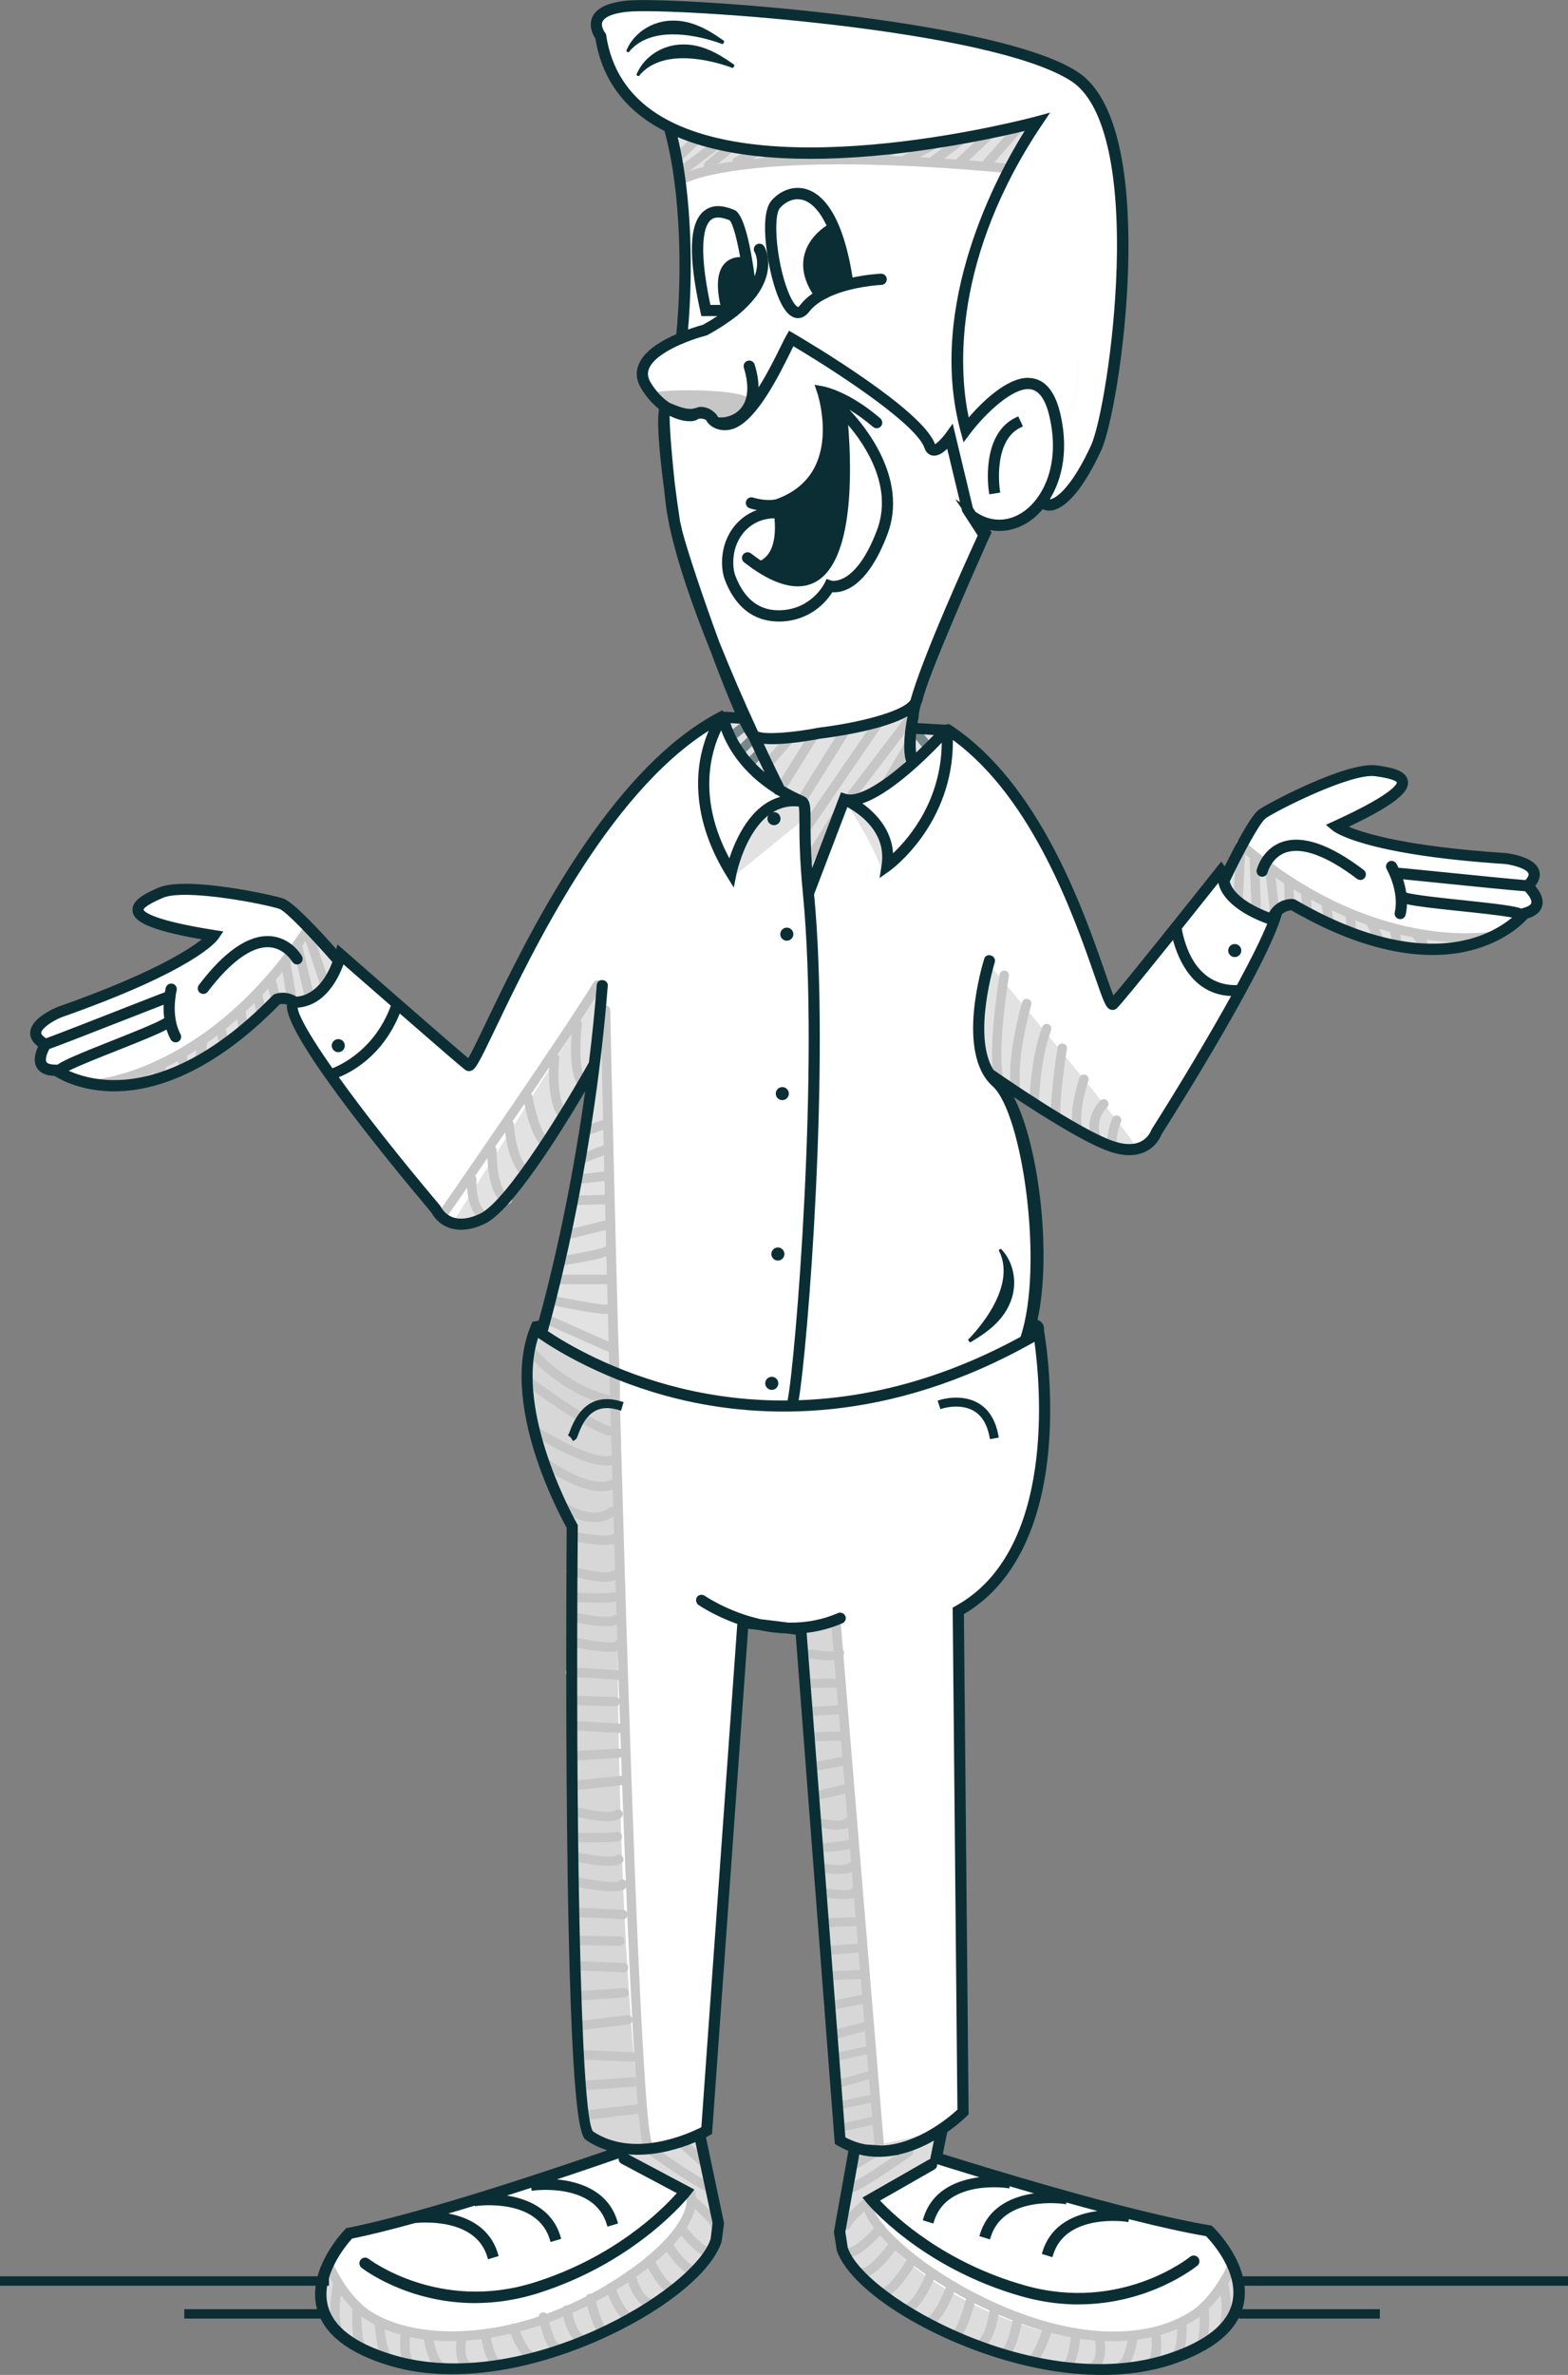 <svg xmlns="http://www.w3.org/2000/svg" viewBox="0 0 333.36 504.69"><rect x="0" y="0" width="333.36" height="504.69" fill="#808080" stroke="none"/><defs><style>.cls-1{mix-blend-mode:overlay;opacity:.83;}.cls-2{fill:#fff;}.cls-3{fill:#fdfdfe;}.cls-4{fill:#c7c6c6;}.cls-5{fill:#0b2e34;}.cls-6{opacity:.5;}.cls-7{isolation:isolate;}.cls-8{opacity:.59;}.cls-8,.cls-9{mix-blend-mode:multiply;}.cls-9{opacity:.7;}</style></defs><g class="cls-7"><g id="Camada_1"><polygon class="cls-2" points="130.31 2.38 137.75 1 172.65 3.4 189.86 5.98 211.02 9.62 229.51 16.17 233.6 21.84 238.41 36.58 238.94 54.25 238.56 69.13 237.27 79.73 233.89 94.93 228.77 103.91 225.53 107.11 223.43 107.47 220.96 107.47 217.63 110.93 213.6 111.74 210.03 112.02 208.42 112.02 208.64 114.49 198.52 139.09 193.89 152.2 193.54 154.17 202.39 155.45 211.78 164.45 217.92 171.92 221.88 178.44 226.82 187.7 230.45 197.13 233.24 204.78 236.45 213.6 242.18 207.04 254.52 190.3 259.75 185.52 260.69 185.71 265.18 176.63 270.99 171.64 280.97 167.27 288.5 164.9 295.35 164.52 297.81 165.21 297.93 166.52 296.92 168.05 288.39 174.32 284.39 175.67 296.1 179.71 311.82 181.61 321.9 183 325.11 184.35 326.08 186.33 325.33 187.94 326.58 191.66 323.69 194.3 318.4 198.28 306.34 202.39 292.3 200.33 285.23 197.66 280.21 194.82 275.92 192.67 273.66 192.56 271.83 194.78 269.41 200.14 262.2 214.34 252.36 230.4 246.27 240.22 243.3 243.71 239.19 244.43 223.61 237.59 217.8 233.43 215.33 231.8 213.72 230.93 212.83 231.35 216.31 239.11 219.28 247.96 221.04 259.1 220.42 272.47 219.69 281.39 221.18 284.31 222.2 303.04 220.53 317 214.48 332.29 209.16 338.64 203.91 342.62 204.23 376.43 204.31 422.78 204.55 448.2 200.86 452.22 199.34 458.09 225.05 466.13 249.14 472.31 257.15 473.92 263.18 483.74 262.3 492.39 255.71 498.55 242.98 502.64 226.17 503.37 205.62 497.78 190.21 489.81 181.8 482.48 178.77 477.43 178.59 470.77 181.14 456.82 178.59 454.22 177.38 441.27 174.55 404.54 173.15 381.63 171.62 361.68 170.25 346.32 164.28 345.4 158.29 344.8 157.09 359.47 154.86 390.65 152.65 421.57 150.41 452.88 148.99 453.88 151.13 464.68 152.3 471.26 152.14 475.28 150.69 479.4 140.05 489.28 128.03 495.78 116.05 500.26 103.98 502.74 90.66 502.9 81.12 501.14 75.09 497.9 68.63 491.94 68.2 488.19 68.71 484.26 70.3 479.61 72.3 476.56 74.21 474.94 102.66 466.72 128.11 458.55 131.04 456.45 127.58 455.02 125.27 453.44 123.84 445.37 122.66 424.48 122.02 397.62 121.79 372.67 121.88 344.1 121.47 324.57 113.93 306.11 112.24 295.81 112.84 284.31 114.64 282.18 117.38 275.15 121.82 253.48 125.15 236.27 125.93 228.58 119.7 237.7 108.58 253.92 104.43 257.5 98.75 259.94 94.68 259.08 84.11 246.33 70.68 229.53 64.67 219.39 62.9 216.27 62.28 212.8 59.61 212.02 50.21 220.22 37.04 228.23 24.56 230.91 14.4 228.97 12.6 227.23 8.99 226.16 9.49 221.65 7.41 218.96 11.47 215.86 24.46 210.41 38.6 204.11 45.15 198.97 31.75 195.74 29.19 193.04 34.91 189.17 50.38 189.88 60.19 192 69 200.38 71.83 203.56 73.68 203.71 93.64 221.11 99.75 226.32 107.66 211.45 117.18 193.38 127.26 176.94 136.16 166.49 145.7 157.26 152.1 153.26 158.79 152.59 151.58 136.99 147.77 124.94 143.33 111.77 142.26 101.07 141.35 89.42 141.35 86.3 137.26 81.41 136.76 78.36 139.16 74.18 143.74 72.12 145.08 67.5 145.25 47.83 144.43 37.34 142.58 27.39 134.47 21.79 129.65 14 127.98 8.2 126.82 4.07 130.31 2.38"></polygon><g class="cls-6"><path class="cls-4" d="m18.22,229.31c10.21.41,27.01-2.18,47.07-31.6l6.73,6.21s-2.24,7.28-6.97,9.67c-1.44.73-4.85-3.42-6.41-1.32-1.49,2.02-11.06,9.44-11.06,9.44,0,0-11.25,6.27-11.64,6.59s-7.86,2.04-7.86,2.04l-7.61.03s-2.87-1.09-2.25-1.06Z"></path></g><path class="cls-2" d="m159.68,62.42s-1.67-15.79-4.13-16.74c-2.46-.95-10.84-4.13-5.49,20.3h6.11s3.51-3.56,3.51-3.56Z"></path><path class="cls-2" d="m180.2,60.11c-2.99-14.36-8.08-19.48-10.7-19.19-5.56.62-9.25,10.7-.44,25.75l4.04-3.09s7.18-3.13,7.1-3.47Z"></path><g class="cls-1"><path class="cls-3" d="m224.18,88.41c.17-.02.35-.03.52-.07,2.75-.7,4.47-5.38,4.18-11.23-.04-.71.53-.53.57.2.36,6.49-1.01,12.22-3.78,14.17-.29.2-.6.34-.92.44-.11-1.14-.3-2.31-.56-3.51Z"></path></g><g class="cls-6"><path class="cls-4" d="m155.99,186.25l15.14-12.32s-.69-3.14-1.54-3.64c-2.28-1.31-6.43.82-9.57,4.41-2.01,2.3-4.03,11.55-4.03,11.55Z"></path></g><g class="cls-6"><path class="cls-4" d="m179.48,170.06s5.46,7.7,8.23,15.38c0,0,.84-5.19-1.08-9.41-.96-2.12-7.16-5.97-7.16-5.97Z"></path></g><g class="cls-8"><path class="cls-4" d="m131.77,457.44l14.58,8.7c3.38,13.17-43.95,41.4-68.4,26.12-5.19-3.25-8.32-10.26-8.32-10.26,0,0-7.98,13.57,13.67,19.68,27.5,7.76,65.28-13.48,69-25.45l.48-3.78-3.96-18.65-17.06,3.63Z"></path></g><g class="cls-8"><path class="cls-4" d="m199.61,458.17l-14.58,8.7c-3.38,13.17,43.95,41.4,68.4,26.12,5.19-3.25,8.32-10.26,8.32-10.26,0,0,7.98,13.57-13.67,19.68-27.5,7.76-65.28-13.48-69-25.45l-.48-3.78,3.48-16.37,18.11-3.92-.57,5.27Z"></path></g><g class="cls-6"><path class="cls-4" d="m153.33,152.38c.06.2,4.63.45,8.26,4.61,0,0,24.5-3.85,32.41-5.62l-.02,2.66,7.43,1.16s-12.55,12.03-21.93,14.88c0,0-6.91,19.72-7.6,19.72-2.07,0,1.84-18.02-1.54-19.27-11.58-4.31-17-18.13-17-18.13Z"></path></g><g class="cls-6"><path class="cls-4" d="m144.37,39.19l-1.05-9.1c-1.6-7.61,1.93,5.42,36.85,3.09,22.45-1.5,40.33-7.26,40.33-7.26,0,0-3.91,5.69-5.59,10.93,0,0-57.54-7.97-70.54,2.33Z"></path></g><path class="cls-4" d="m159.84,85.32c-.57-3.04-20.04-2.54-20.61-1.88-1.42,1.65,2.82,2.57,4.56,3.88,2.93,2.2,4.05.07,6.31.5,1.64.31,2.58,3.07,6.58,1.21,1.31-.61,3.42-2.28,3.16-3.7Z"></path><g class="cls-6"><path class="cls-4" d="m115.13,283.3c6.88-21.5,12.76-72.08,12.76-72.08l3.94,80.91-16.69-8.82Z"></path></g><g class="cls-6"><path class="cls-4" d="m210.17,204.78s31.65,37.77,31.06,38.72c-2.16,3.44-28.56-12.18-30.67-14.98-5.77-7.65-.38-23.74-.38-23.74Z"></path></g><g class="cls-6"><path class="cls-4" d="m128.05,209.29l-31.51,50.08s5.27,1.84,11.36-4.45c.37-.39,18.24-27.65,18.24-27.65l1.91-17.98Z"></path></g><circle class="cls-5" cx="164.55" cy="173.97" r="1.39"></circle><circle class="cls-5" cx="71.92" cy="222.21" r="1.39"></circle><circle class="cls-5" cx="262.51" cy="202" r="1.39"></circle><circle class="cls-5" cx="167.28" cy="198.52" r="1.39"></circle><circle class="cls-5" cx="166.32" cy="232.4" r="1.39"></circle><circle class="cls-5" cx="165.38" cy="266.49" r="1.39"></circle><circle class="cls-5" cx="164.08" cy="293.97" r="1.39"></circle><g class="cls-9"><path class="cls-4" d="m131.82,292.13c-.14,1.84-17.52-10.17-17.52-10.17l-.82.52c-2.81,6.98-1.89,14.03.36,23.29,1.53,6.32,6.58,16.75,7.25,17.56.31,14.86-1.17,126.93,3.64,130.15,3.6,2.4,12.38,5.54,12,2.47-8.63-70.29-4.22-173.3-4.93-163.81Z"></path></g><g class="cls-9"><path class="cls-4" d="m170.25,346.32l7.62,108.54s4.53.85,9.13,1.96l-9.32-112.58-7.43,2.07Z"></path></g><g class="cls-6"><path class="cls-4" d="m318.48,197.66c-9.72,3.14-26.61,5.16-53.83-17.79l-4.81,7.79s4.12,6.41,9.31,7.44c1.58.32,3.75-4.6,5.82-2.99s13.19,6.12,13.19,6.12c0,0,12.52,3.01,12.99,3.21s8.12-.14,8.12-.14l7.34-2.02s2.48-1.82,1.88-1.63Z"></path></g><path class="cls-4" d="m163.95,162.49c-.23,0-.47-.08-.66-.25-.42-.36-.46-.99-.1-1.41l3.95-4.54c.36-.42,1-.46,1.41-.1.42.36.46.99.1,1.41l-3.95,4.54c-.2.23-.48.34-.75.34Z"></path><path class="cls-4" d="m166.4,167.89c-.18,0-.36-.05-.53-.15-.47-.29-.61-.91-.32-1.38l6.61-10.6c.29-.47.91-.61,1.38-.32.47.29.61.91.32,1.38l-6.61,10.6c-.19.3-.52.47-.85.47Z"></path><path class="cls-4" d="m170.43,171.06c-.18,0-.36-.05-.53-.15-.47-.29-.61-.91-.32-1.38l9.47-15.14c.29-.47.91-.61,1.38-.32.47.29.61.91.32,1.38l-9.47,15.14c-.19.3-.52.47-.85.47Z"></path><path class="cls-4" d="m171.81,176.36c-.2,0-.39-.06-.56-.18-.46-.31-.57-.94-.26-1.39l14.56-21.22c.31-.45.94-.57,1.39-.26.46.31.57.94.26,1.39l-14.56,21.22c-.19.28-.51.43-.83.43Z"></path><path class="cls-4" d="m171.39,184.58c-.18,0-.37-.05-.53-.15-.47-.29-.61-.91-.31-1.38l7.5-11.87c.29-.47.91-.61,1.38-.31.47.29.61.91.31,1.38l-7.5,11.87c-.19.3-.51.47-.85.47Z"></path><path class="cls-4" d="m181.11,169.95c-.21,0-.42-.07-.61-.21-.44-.33-.52-.96-.19-1.4l12.17-15.95c.33-.44.96-.52,1.4-.19.44.33.52.96.19,1.4l-12.17,15.95c-.2.26-.49.39-.8.39Z"></path><path class="cls-4" d="m188.49,167.45c-.17,0-.34-.04-.5-.14-.48-.28-.64-.89-.36-1.37l4.42-7.55c.28-.48.89-.64,1.37-.36.48.28.64.89.36,1.37l-4.42,7.55c-.19.32-.52.5-.86.5Z"></path><path class="cls-4" d="m212.54,230.93c-.41,0-.8-.26-.94-.67-1.95-5.6.81-22.45.93-23.17.09-.54.6-.92,1.15-.82.54.09.91.6.82,1.15-.03.17-2.8,17.06-1.02,22.18.18.52-.09,1.09-.62,1.27-.11.04-.22.06-.33.06Z"></path><path class="cls-4" d="m216,233.25c-.49,0-.91-.36-.99-.85-1.17-7.81,2.17-18.96,2.31-19.43.16-.53.72-.83,1.25-.67.53.16.83.72.67,1.25-.03.11-3.35,11.19-2.25,18.56.08.55-.29,1.06-.84,1.14-.05,0-.1.01-.15.01Z"></path><path class="cls-4" d="m219.84,235.48s-.02,0-.04,0c-.55-.02-.98-.48-.96-1.04.37-10.46,2.66-16.01,2.76-16.24.21-.51.8-.75,1.31-.53.51.21.75.8.54,1.31-.02.05-2.25,5.49-2.6,15.54-.02.54-.46.96-1,.96Z"></path><path class="cls-4" d="m224.56,238.28c-.42,0-.81-.27-.95-.69-.69-2.11.9-12.85,1.23-14.99.08-.55.59-.92,1.14-.84.55.08.92.59.84,1.14-.93,6.05-1.67,12.96-1.3,14.06.17.52-.11,1.09-.64,1.26-.1.03-.21.05-.31.05Z"></path><path class="cls-4" d="m229.12,240.83c-.44,0-.85-.3-.97-.75-1.05-4.04,1.25-10.78,1.35-11.06.18-.52.75-.8,1.27-.62.52.18.8.75.62,1.27-.02.06-2.2,6.45-1.31,9.91.14.53-.18,1.08-.72,1.22-.08.02-.17.03-.25.03Z"></path><path class="cls-4" d="m232.92,242.51c-.43,0-.83-.28-.96-.71-1.43-4.77,1.9-7.83,2.04-7.96.41-.37,1.04-.34,1.41.08.37.41.33,1.04-.07,1.41h0c-.1.1-2.52,2.37-1.46,5.9.16.53-.14,1.09-.67,1.25-.1.03-.19.04-.29.04Z"></path><path class="cls-4" d="m236.55,244.26c-.43,0-.83-.28-.96-.71-.62-2.08.72-5.49.88-5.88.21-.51.79-.75,1.3-.55.51.21.76.79.55,1.3-.49,1.19-1.14,3.49-.82,4.55.16.53-.14,1.09-.67,1.25-.1.03-.19.04-.29.04Z"></path><path class="cls-4" d="m144.54,34.42l4.65-4.43c.4-.38.41-1.01.03-1.41-.38-.4-1.01-.41-1.41-.03l-4.65,4.43c-.4.38-.41,1.01-.03,1.41.2.21.46.31.72.31.25,0,.5-.09.69-.28Z"></path><path class="cls-4" d="m153.6,29.81c-.33-.44-.96-.53-1.4-.2l-8.25,6.17c-.44.33-.53.96-.2,1.4.2.26.5.4.8.4.21,0,.42-.06.6-.2l8.25-6.17c.44-.33.53-.96.2-1.4Z"></path><path class="cls-4" d="m155.93,30.85c-.35-.43-.98-.5-1.41-.15l-4.49,3.64c-.43.35-.5.98-.15,1.41.2.24.49.37.78.37.22,0,.44-.07.63-.22l4.49-3.64c.43-.35.5-.98.15-1.41Z"></path><path class="cls-4" d="m159.94,31.56l-3.75,1.93c-.49.25-.69.85-.43,1.35.18.35.53.54.89.54.15,0,.31-.04.46-.11l3.75-1.93c.49-.25.69-.85.43-1.35-.25-.49-.86-.69-1.35-.43Z"></path><path class="cls-4" d="m164.7,31.71l-2.09,1.41c-.46.31-.58.93-.27,1.39.19.29.51.44.83.44.19,0,.39-.06.56-.17l2.09-1.41c.46-.31.58-.93.27-1.39-.31-.46-.93-.58-1.39-.27Z"></path><path class="cls-4" d="m191.97,30.7c-.25-.49-.85-.69-1.34-.44l-5.18,2.61c-.49.25-.69.85-.44,1.34.18.35.53.55.89.55.15,0,.3-.03.45-.11l5.18-2.61c.49-.25.69-.85.44-1.34Z"></path><path class="cls-4" d="m200.82,29.46c-.26-.49-.87-.67-1.35-.41l-7.38,3.97c-.49.26-.67.87-.41,1.35.18.33.52.53.88.53.16,0,.32-.04.47-.12l7.38-3.97c.49-.26.67-.87.41-1.35Z"></path><path class="cls-4" d="m204.81,29.39c-.33-.44-.96-.53-1.4-.2l-5.45,4.1c-.44.33-.53.96-.2,1.4.2.26.5.4.8.4.21,0,.42-.07.6-.2l5.45-4.1c.44-.33.53-.96.2-1.4Z"></path><path class="cls-4" d="m210.99,27.96c-.38-.4-1.01-.42-1.41-.04l-5.99,5.67c-.4.38-.42,1.01-.04,1.41.2.21.46.31.73.31.25,0,.49-.09.69-.27l5.99-5.67c.4-.38.42-1.01.04-1.41Z"></path><path class="cls-4" d="m217.29,26.29c-.41-.36-1.04-.33-1.41.09l-6.64,7.54c-.36.41-.32,1.05.09,1.41.19.17.42.25.66.25.28,0,.55-.11.75-.34l6.64-7.54c.36-.41.32-1.05-.09-1.41Z"></path><g class="cls-6"><path class="cls-5" d="m158.94,155.04c.43-.34.51-.97.16-1.4-.34-.43-.97-.51-1.41-.16l-2.53,2c-.43.34-.51.97-.16,1.4.2.25.49.38.79.38.22,0,.44-.07.62-.22l2.53-2Z"></path><path class="cls-5" d="m160.69,156.39c-.38-.4-1.02-.41-1.41-.03l-2.81,2.69c-.4.38-.41,1.02-.03,1.41.2.21.46.31.72.31.25,0,.5-.09.69-.28l2.81-2.69c.4-.38.41-1.02.03-1.41Z"></path><path class="cls-5" d="m160.79,159.34l-1.89,1.91c-.39.39-.39,1.02,0,1.41.19.19.45.29.7.29s.51-.1.71-.3l1.89-1.91c.39-.39.39-1.02,0-1.41-.39-.39-1.02-.39-1.41,0Z"></path><path class="cls-5" d="m197.67,157.57l-2.72-3.27c-.35-.42-.98-.48-1.41-.13-.42.35-.48.98-.13,1.41l2.72,3.27c.2.24.48.36.77.36.22,0,.45-.08.64-.23.42-.35.48-.98.13-1.41Z"></path></g><path class="cls-4" d="m70.09,208.98l-3.47-10.37c-.17-.52-.74-.8-1.27-.63-.52.18-.81.74-.63,1.27l3.47,10.37c.14.42.53.68.95.68.11,0,.21-.02.32-.05.52-.18.81-.74.63-1.27Z"></path><path class="cls-4" d="m64.26,200.95c-.13-.54-.67-.87-1.2-.74-.54.13-.87.67-.74,1.2l2.52,10.61c.11.46.52.77.97.77.08,0,.15,0,.23-.03.54-.13.87-.67.74-1.2l-2.52-10.61Z"></path><path class="cls-4" d="m60.53,203.09c-.54.09-.92.6-.83,1.15l1.47,9.07c.08.49.5.84.99.84.05,0,.11,0,.16-.01.54-.09.92-.6.83-1.15l-1.47-9.07c-.09-.54-.59-.92-1.15-.83Z"></path><path class="cls-4" d="m58.51,207.74c-.14-.53-.68-.86-1.22-.72-.54.14-.86.68-.72,1.22l1.1,4.28c.12.45.52.75.97.75.08,0,.17-.01.25-.03.54-.14.86-.68.72-1.22l-1.1-4.28Z"></path><path class="cls-4" d="m55.69,211.01c-.12-.54-.65-.88-1.19-.77-.54.12-.88.65-.77,1.19l.97,4.49c.1.47.52.79.98.79.07,0,.14,0,.21-.02.54-.12.88-.65.77-1.19l-.97-4.49Z"></path><path class="cls-4" d="m51.08,213.83c-.55.07-.93.57-.86,1.12l.48,3.63c.07.5.5.87.99.87.04,0,.09,0,.13,0,.55-.07.93-.57.86-1.12l-.48-3.63c-.07-.55-.57-.93-1.12-.86Z"></path><path class="cls-4" d="m46.77,217.66c-.54.11-.9.63-.79,1.17l.42,2.17c.09.48.51.81.98.81.06,0,.13,0,.19-.02.54-.11.9-.63.79-1.17l-.42-2.17c-.11-.54-.64-.9-1.17-.79Z"></path><path class="cls-4" d="m43.21,220.64c-.54-.1-1.06.27-1.15.82l-.5,2.91c-.09.54.27,1.06.82,1.15.06.01.11.01.17.01.48,0,.9-.34.98-.83l.5-2.91c.09-.54-.27-1.06-.82-1.15Z"></path><path class="cls-4" d="m38.65,223.32c-.55.05-.96.54-.91,1.09l.19,2.13c.05.52.48.91,1,.91.03,0,.06,0,.09,0,.55-.05.96-.54.91-1.09l-.19-2.13c-.05-.55-.52-.95-1.09-.91Z"></path><path class="cls-4" d="m34.72,225.51c-.52-.19-1.09.07-1.29.59l-.72,1.94c-.19.52.07,1.09.59,1.29.12.04.23.06.35.06.41,0,.79-.25.94-.65l.72-1.94c.19-.52-.07-1.09-.59-1.29Z"></path><path class="cls-4" d="m20.48,231.37c-.52,0-.96-.4-1-.93-.04-.55.38-1.03.93-1.07.24-.02,24.11-2.04,44.05-32.22.3-.46.93-.59,1.38-.28.46.3.59.92.28,1.39-20.52,31.06-44.57,33.04-45.58,33.11-.02,0-.05,0-.07,0Z"></path><path class="cls-4" d="m263.8,179.72c-.54-.04-1.02.4-1.05.95l-.54,10.93c-.03.55.4,1.02.95,1.05.02,0,.03,0,.05,0,.53,0,.97-.42,1-.95l.54-10.93c.03-.55-.4-1.02-.95-1.05Z"></path><path class="cls-4" d="m266.62,181.25c-.55.02-.98.49-.96,1.04l.43,10.9c.02.54.46.96,1,.96.01,0,.03,0,.04,0,.55-.02.98-.49.96-1.04l-.43-10.9c-.02-.55-.48-.97-1.04-.96Z"></path><path class="cls-4" d="m269.83,183.34c-.55.06-.94.56-.88,1.11l1.03,9.13c.06.51.49.89.99.89.04,0,.08,0,.11,0,.55-.06.94-.56.88-1.11l-1.03-9.13c-.06-.55-.55-.95-1.11-.88Z"></path><path class="cls-4" d="m274.02,186.25h-.02c-.55.01-.99.47-.98,1.02l.09,4.42c.01.54.46.98,1,.98h.02c.55-.01.99-.47.98-1.02l-.09-4.42c-.01-.54-.46-.98-1-.98Z"></path><path class="cls-4" d="m277.57,188.61c-.55.03-.97.51-.94,1.06l.28,4.59c.03.53.47.94,1,.94.02,0,.04,0,.06,0,.55-.03.97-.51.94-1.06l-.28-4.59c-.03-.55-.51-.97-1.06-.94Z"></path><path class="cls-4" d="m281.83,191.14c-.55.08-.93.58-.85,1.13l.52,3.62c.07.5.5.86.99.86.05,0,.09,0,.14-.01.55-.08.93-.58.85-1.13l-.52-3.62c-.08-.55-.58-.93-1.13-.85Z"></path><path class="cls-4" d="m287,193.66c-.55.04-.96.53-.92,1.08l.18,2.21c.04.52.48.92,1,.92.03,0,.05,0,.08,0,.55-.04.96-.53.92-1.08l-.18-2.21c-.04-.55-.54-.96-1.08-.92Z"></path><path class="cls-4" d="m292.57,196.05c-.24-.5-.83-.71-1.33-.47-.5.24-.71.83-.47,1.33l1.26,2.66c.17.36.53.57.9.57.14,0,.29-.03.43-.1.5-.24.71-.83.47-1.33l-1.26-2.66Z"></path><path class="cls-4" d="m296.35,196.93c-.54.1-.9.62-.8,1.17l.39,2.1c.09.48.51.82.98.82.06,0,.12,0,.18-.02.54-.1.9-.62.8-1.17l-.39-2.1c-.1-.54-.62-.9-1.17-.8Z"></path><path class="cls-4" d="m303.34,199.87l-1.22-1.67c-.32-.45-.95-.54-1.4-.22-.45.33-.54.95-.22,1.4l1.22,1.67c.2.27.5.41.81.41.2,0,.41-.06.59-.19.45-.33.54-.95.22-1.4Z"></path><path class="cls-4" d="m311.7,200.33c-9.07,0-28.17-2.46-48.57-20.13-.42-.36-.46-.99-.1-1.41.36-.42.99-.46,1.41-.1,27.35,23.69,52.14,19.35,52.38,19.31.54-.1,1.07.25,1.17.8.1.54-.25,1.07-.79,1.17-.07.01-2.07.37-5.5.37Z"></path><path class="cls-4" d="m144.74,39.45c-.45,0-.86-.31-.97-.76-.05-.21-.08-.62.28-1.04,1.5-1.74,18.8-7.7,70.73-2.82.55.05.95.54.9,1.09-.05.55-.54.95-1.09.9-53.49-5.03-67.8,1.49-68.97,2.11-.13.24-.36.42-.64.49-.08.02-.16.03-.24.03Zm.97-1.23h0s0,0,0,0Zm0,0s0,0,0,0c0,0,0,0,0,0Z"></path><path class="cls-4" d="m124.36,229.29c-1.4-2.6-.95-9.22-.65-11.55.07-.55-.32-1.05-.87-1.12-.57-.07-1.05.32-1.12.87-.05.37-1.11,9.05.88,12.75.18.34.53.53.88.53.16,0,.32-.04.47-.12.49-.26.67-.87.41-1.35Z"></path><path class="cls-4" d="m118.89,224.95c.06-.55-.33-1.04-.88-1.11-.55-.06-1.05.33-1.11.88-.05.39-1.07,9.64,2.33,13.24.2.21.46.31.73.31.25,0,.49-.09.69-.27.4-.38.42-1.01.04-1.41-2.3-2.43-2.08-9.23-1.8-11.64Z"></path><path class="cls-4" d="m113.23,233.05c-.09-.54-.6-.91-1.15-.82-.54.09-.91.6-.82,1.15.13.82,1.39,8.05,4,10.25.19.16.42.24.64.24.29,0,.57-.12.77-.36.36-.42.3-1.05-.12-1.41-1.54-1.3-2.86-6.24-3.32-9.04Z"></path><path class="cls-4" d="m109.26,239.02c0-.55-.45-.99-1-.99s-1,.45-1,1c0,.08.35,7.9,3.83,10.89.19.16.42.24.65.24.28,0,.56-.12.76-.35.36-.42.31-1.05-.11-1.41-2.42-2.07-3.1-8.02-3.14-9.39Z"></path><path class="cls-4" d="m108.12,253.95c-1.77-.42-2.57-5.93-2.55-9.53,0-.55-.44-1-.99-1.01h0c-.55,0-1,.44-1,.99-.01,1.76.13,10.56,4.09,11.48.08.02.15.03.23.03.45,0,.86-.31.97-.77.13-.54-.21-1.08-.75-1.2Z"></path><path class="cls-4" d="m103.51,257.62c-2.09-1.04-2.3-5.35-2.21-6.92.03-.55-.39-1.03-.94-1.06-.52-.02-1.02.39-1.06.94-.04.71-.32,7.03,3.32,8.84.14.07.29.1.44.1.37,0,.72-.2.9-.55.25-.5.04-1.09-.45-1.34Z"></path><path class="cls-4" d="m137.74,456.93c-.34,0-.67-.17-.85-.49-3.99-6.94-9.28-239.8-9.15-241.84.03-.55.49-.97,1.06-.94.54.03.95.49.94,1.03,0,2.6,5.23,233.86,8.89,240.76.26.48.09,1.09-.39,1.36-.16.09-.33.13-.49.13Z"></path><path class="cls-4" d="m171.29,352.28c1.13.21,3.23.56,4.99.56,1.11,0,2.08-.14,2.6-.53.33-.25.54-.61.57-1,.05-.52-.34-.99-.86-1.04-.42-.04-.79.2-.96.55-.73.25-3.43.06-6-.42-.51-.09-1.02.24-1.11.76-.1.52.24,1.02.76,1.11Z"></path><path class="cls-4" d="m171.56,358.76c.59-.08,4.13-.13,7.29-.13.53,0,.95-.43.95-.95s-.43-.95-.95-.95c-7.52,0-7.78.15-8.04.3-.46.26-.62.84-.36,1.3.17.31.5.49.83.49.09,0,.19-.01.28-.04Z"></path><path class="cls-4" d="m171.7,364.68s.04,0,.05,0l6.92-.39c.53-.03.93-.48.9-1.01-.03-.53-.48-.92-1.01-.9l-6.92.39c-.53.03-.93.48-.9,1.01.03.51.45.9.95.9Z"></path><path class="cls-4" d="m171.79,370.03l7.67-.15c.53,0,.95-.44.93-.97,0-.52-.43-.94-.95-.94,0,0-.01,0-.02,0l-7.67.15c-.53,0-.95.44-.93.97,0,.52.43.94.95.94,0,0,.01,0,.02,0Z"></path><path class="cls-4" d="m172.63,376.43c.05,0,.11,0,.17-.01l7.1-1.25c.52-.09.87-.59.77-1.11s-.58-.86-1.11-.77l-7.1,1.25c-.52.09-.87.59-.77,1.11.08.46.48.79.94.79Z"></path><path class="cls-4" d="m173.08,382.73l7.69-1.88c.51-.12.83-.64.7-1.15-.12-.51-.65-.83-1.15-.7l-7.69,1.88c-.51.12-.83.64-.7,1.15.11.44.5.73.93.73.08,0,.15,0,.23-.03Z"></path><path class="cls-4" d="m174.15,388.32c1.27.26,2.61.49,3.81.49,1.28,0,2.39-.27,3.09-1.06.35-.4.31-1-.09-1.35-.4-.35-1-.31-1.35.09-.73.83-4.01.17-5.09-.04-.51-.1-.85-.17-1.09-.18-.51-.04-.97.38-1,.9-.03.52.38.97.9,1,.11,0,.5.08.81.15Z"></path><path class="cls-4" d="m173.76,393.64c.55-.02,5.45-.21,7.05-.85.49-.19.73-.75.53-1.24-.19-.49-.75-.73-1.24-.53-.98.39-4.45.64-6.41.71-.53.02-.94.46-.92.99.02.52.44.92.95.92.01,0,.02,0,.03,0Z"></path><path class="cls-4" d="m178.35,398.25c1.38,0,2.67-.21,3.28-.88.36-.39.33-1-.06-1.35-.39-.35-.99-.33-1.34.06-.47.4-3.21.33-5.75-.16-.52-.1-1.02.24-1.12.76s.24,1.02.76,1.12c.97.18,2.66.46,4.23.46Z"></path><path class="cls-4" d="m179.33,403.58c1.21,0,2.3-.14,2.85-.57.33-.26.53-.61.56-1.01.04-.53-.35-.99-.87-1.03-.43-.04-.79.21-.95.57-.73.26-3.43.13-6.01-.31-.52-.09-1.01.26-1.1.78s.26,1.01.78,1.1c1.07.18,3.03.47,4.74.47Z"></path><path class="cls-4" d="m175.53,409.58c.56-.09,3.8-.2,6.69-.26.53,0,.94-.45.93-.97,0-.52-.43-.93-.95-.93,0,0-.01,0-.02,0-6.92.14-7.19.3-7.43.44-.45.27-.61.85-.34,1.3.18.3.5.47.82.47.1,0,.2-.02.3-.05Z"></path><path class="cls-4" d="m181.94,413.08l-5.84.44c-.53.04-.92.5-.88,1.02.04.5.46.88.95.88.02,0,.05,0,.07,0l5.84-.44c.53-.04.92-.5.88-1.02s-.49-.92-1.02-.88Z"></path><path class="cls-4" d="m176,420.82s.02,0,.04,0l7.67-.29c.53-.02.94-.46.92-.99s-.48-.92-.99-.92l-7.67.29c-.53.02-.94.46-.92.99.02.51.44.92.95.92Z"></path><path class="cls-4" d="m176.33,427.22l7.08-1.38c.52-.1.85-.6.75-1.12s-.6-.86-1.12-.75l-7.08,1.38c-.52.1-.85.6-.75,1.12.09.46.49.77.93.77.06,0,.12,0,.18-.02Z"></path><path class="cls-4" d="m185.04,430.34c-.13-.51-.66-.81-1.17-.68l-7.06,1.86c-.51.13-.81.66-.68,1.17.11.43.5.71.92.71.08,0,.16-.01.24-.03l7.06-1.86c.51-.13.81-.66.68-1.17Z"></path><path class="cls-4" d="m178.21,437.84c.06,0,.12,0,.18-.02l5.93-1.27c.45-.1.74-.54.64-.99-.1-.45-.53-.73-.99-.64l-5.93,1.27c-.45.1-.74.54-.64.99.08.39.43.66.82.66Z"></path><path class="cls-4" d="m185.69,446.73c.45-.1.74-.54.64-.99-.1-.45-.54-.73-.99-.64l-6.81,1.46c-.45.1-.74.54-.64.99.08.39.43.66.82.66.06,0,.12,0,.18-.02l6.81-1.46Z"></path><path class="cls-4" d="m186.43,450.51c-.1-.45-.53-.73-.99-.64l-5.93,1.27c-.45.1-.74.54-.64.99.08.39.43.66.82.66.06,0,.12,0,.18-.02l5.93-1.27c.45-.1.74-.54.64-.99Z"></path><path class="cls-4" d="m178.46,443.62c.08,0,.15-.01.23-.03l6.42-1.85c.44-.13.7-.59.57-1.03-.13-.44-.59-.7-1.03-.57l-6.42,1.85c-.44.13-.7.59-.57,1.03.11.37.44.6.8.6Z"></path><path class="cls-4" d="m124.25,241.39c.1,0,.21-.02.32-.05l3.79-1.27c.52-.18.81-.74.63-1.27-.17-.52-.74-.81-1.26-.63l-3.79,1.27c-.52.18-.81.74-.63,1.27.14.42.53.68.95.68Z"></path><path class="cls-4" d="m123.48,247.34c.12,0,.24-.02.36-.07l4.91-1.92c.51-.2.77-.78.57-1.3s-.78-.77-1.3-.57l-4.91,1.92c-.51.2-.77.78-.57,1.3.15.39.53.64.93.64Z"></path><path class="cls-4" d="m122.36,251.63s.07,0,.11,0l6.17-.68c.55-.06.95-.55.88-1.1-.06-.55-.55-.95-1.1-.88l-6.17.68c-.55.06-.95.55-.88,1.1.06.51.49.89.99.89Z"></path><path class="cls-4" d="m121.97,256.09h.03l6.67-.17c.55-.01.99-.47.97-1.03-.01-.55-.47-.98-1.03-.97l-6.67.17c-.55.01-.99.47-.97,1.03.01.54.46.97,1,.97Z"></path><path class="cls-4" d="m119.96,263.54c.08,0,.16,0,.24-.03l8.82-2.19c.54-.13.86-.68.73-1.21-.13-.54-.68-.86-1.21-.73l-8.82,2.19c-.54.13-.86.68-.73,1.21.11.46.52.76.97.76Z"></path><path class="cls-4" d="m119.72,268.88c.05,0,.1,0,.16-.01,8.9-1.39,9.54-2.09,9.78-2.35.37-.41.34-1.04-.07-1.41-.38-.34-.95-.34-1.33-.01-.73.39-5.05,1.24-8.69,1.8-.54.08-.92.6-.83,1.14.08.49.5.85.99.85Z"></path><path class="cls-4" d="m118.15,272.89h10.92c.55,0,1-.45,1-1s-.45-1-1-1h-10.92c-.55,0-1,.45-1,1s.45,1,1,1Z"></path><path class="cls-4" d="m116.97,277.3c3.68.75,9.76,1.92,11.72,1.92.21,0,.37-.01.48-.04.53-.14.88-.69.74-1.23-.14-.53-.66-.86-1.2-.72-.8.09-6.41-.89-11.34-1.9-.54-.11-1.07.24-1.18.78-.11.54.24,1.07.78,1.18Z"></path><path class="cls-4" d="m116.07,281.38l12.96,5.76c.13.06.27.09.41.09.38,0,.75-.22.92-.59.22-.5,0-1.1-.51-1.32l-12.96-5.76c-.5-.22-1.09,0-1.32.51-.22.5,0,1.1.51,1.32Z"></path><path class="cls-4" d="m129.21,298.48c.08.02.15.03.23.03.45,0,.86-.31.97-.77.13-.54-.21-1.08-.75-1.2-9.63-2.26-16.1-10.18-16.16-10.26-.34-.43-.97-.5-1.41-.15-.43.35-.5.97-.15,1.41.28.35,6.95,8.54,17.27,10.96Z"></path><path class="cls-4" d="m129.44,305.09c.41,0,.8-.25.94-.66.19-.52-.08-1.09-.61-1.28-6.08-2.17-17.08-10.59-17.19-10.68-.44-.34-1.07-.25-1.4.18-.34.44-.25,1.07.18,1.4.46.35,11.36,8.7,17.74,10.98.11.04.22.06.34.06Z"></path><path class="cls-4" d="m130.39,311.23c.53-.16.82-.72.66-1.25-.16-.53-.72-.82-1.25-.66-3.34,1.03-12.29-4.03-15.45-6.07-.47-.3-1.08-.17-1.38.3-.3.46-.17,1.08.3,1.38,1.12.72,10.26,6.5,15.57,6.5.56,0,1.08-.07,1.55-.21Z"></path><path class="cls-4" d="m130.5,316.4c.5-.22.73-.81.51-1.32-.22-.51-.82-.74-1.32-.51-3.73,1.65-11.24-3-13.82-4.92-.45-.33-1.07-.24-1.4.2-.33.44-.24,1.07.2,1.4.36.27,7.63,5.66,13.2,5.66.94,0,1.82-.15,2.62-.51Z"></path><path class="cls-4" d="m130.71,322.03c.43-.34.51-.97.17-1.4-.34-.43-.97-.51-1.4-.17-3.47,2.74-9.14-1.03-9.19-1.06-.46-.31-1.08-.19-1.39.27-.31.46-.19,1.08.27,1.39.2.14,3.61,2.41,7.23,2.41,1.47,0,2.98-.38,4.32-1.43Z"></path><path class="cls-4" d="m130.09,326.13c-1.02.57-6.71-.26-7.8-.63-.52-.18-1.09.1-1.27.63s.1,1.09.63,1.27c.49.17,4.11.91,6.84.91,1.07,0,2.01-.11,2.56-.42.48-.27.66-.88.39-1.36-.27-.48-.88-.66-1.36-.39Z"></path><path class="cls-4" d="m130.22,333.79c-1.21.86-5.65-.19-7.33-.59-.64-.15-1.09-.26-1.38-.29-.54-.08-1.05.32-1.12.87s.32,1.05.87,1.12c.18.02.66.14,1.17.26,2.07.49,4.28.96,6.09.96,1.15,0,2.15-.19,2.85-.68.45-.32.56-.94.24-1.39-.32-.45-.94-.56-1.39-.24Z"></path><path class="cls-4" d="m130.38,338.41c-1.6.32-6.98.1-8.92-.02-.55-.03-1.02.39-1.06.94-.03.55.39,1.03.94,1.06.47.03,3.32.19,5.87.19,1.44,0,2.79-.05,3.56-.21.54-.11.89-.64.78-1.18-.11-.54-.64-.89-1.18-.78Z"></path><path class="cls-4" d="m130.24,343.41c-.66.43-4.49.07-8.2-.78-.54-.13-1.07.21-1.2.75-.12.54.21,1.08.75,1.2,1.6.37,4.74,1,7.13,1,1.12,0,2.08-.14,2.63-.51.46-.31.57-.92.27-1.38-.3-.46-.92-.58-1.39-.28Z"></path><path class="cls-4" d="m130.7,348.96c-1.02.28-5.12-.26-8.51-.98-.54-.11-1.07.23-1.19.77-.11.54.23,1.07.77,1.19,2.19.46,5.53,1.08,7.85,1.08,1.01,0,1.83-.12,2.28-.41.42-.28.57-.63.62-.89.11-.54-.24-1.07-.78-1.18-.41-.08-.81.1-1.03.42Z"></path><path class="cls-4" d="m132.52,356.05c.04-.55-.38-1.03-.93-1.07-10.04-.72-10.42-.59-10.65-.51-.52.17-.81.74-.63,1.26.16.48.64.76,1.13.67.69-.05,5.64.26,10.01.58.02,0,.05,0,.07,0,.52,0,.96-.4,1-.93Z"></path><path class="cls-4" d="m121.43,360.33c-.55.02-1.01.42-1.03.97-.02.55.42,1.01.97,1.03l9.4.28h.03c.54,0,.98-.43,1-.97.02-.55-.42-1.01-.97-1.03l-9.4-.28Z"></path><path class="cls-4" d="m131.47,368.27s.04,0,.06,0c.53,0,.97-.41,1-.94.03-.55-.39-1.02-.94-1.06l-10.41-.6c-.56-.03-.46.4-.49.95-.03.55-.17,1.01.38,1.05l10.41.6Z"></path><path class="cls-4" d="m131.47,371.58l-9.71.56c-.55.03-.97.5-.94,1.06.03.53.47.94,1,.94.02,0,.04,0,.06,0l9.71-.56c.55-.03.97-.5.94-1.06-.03-.55-.5-.97-1.06-.94Z"></path><path class="cls-4" d="m121.68,380.47s.07,0,.11,0l10.56-1.12c.55-.06.95-.55.89-1.1-.06-.55-.56-.95-1.1-.89l-10.56,1.12c-.55.06-.95.55-.89,1.1.05.51.49.89.99.89Z"></path><path class="cls-4" d="m121.89,385.92c.18.02.66.13,1.17.24,2.02.45,4.17.88,5.96.88,1.22,0,2.26-.2,2.99-.72.45-.32.55-.95.22-1.4-.32-.45-.95-.54-1.4-.22-1.2.87-5.66-.11-7.34-.49-.64-.14-1.09-.24-1.38-.28-.55-.05-1.04.33-1.1.88s.33,1.04.88,1.1Z"></path><path class="cls-4" d="m122.04,391.41c.42.02,2.66.12,4.93.12,1.77,0,3.56-.06,4.5-.26.54-.12.88-.65.76-1.19-.12-.54-.65-.88-1.19-.76-1.59.35-6.97.19-8.91.1-.56-.02-1.02.4-1.04.95s.4,1.02.95,1.04Z"></path><path class="cls-4" d="m122.35,395.6c1.57.33,4.59.91,6.95.91,1.2,0,2.23-.15,2.82-.55.45-.31.56-.93.25-1.38-.31-.45-.93-.57-1.39-.26-.66.44-4.49.13-8.21-.67-.54-.12-1.07.23-1.19.77-.12.54.23,1.07.77,1.19Z"></path><path class="cls-4" d="m122.59,400.95c2.14.42,5.36.97,7.67.97,1.1,0,1.99-.12,2.46-.44.42-.28.56-.64.61-.9.1-.54-.26-1.07-.8-1.17-.41-.08-.81.11-1.02.44-1.02.29-5.13-.19-8.53-.87-.54-.11-1.07.24-1.17.79s.24,1.07.79,1.17Z"></path><path class="cls-4" d="m122.36,407.42c.7-.04,5.64.19,10.02.44.02,0,.04,0,.06,0,.53,0,.97-.41,1-.94.03-.55-.39-1.02-.94-1.06-10.05-.58-10.43-.45-10.66-.37-.52.18-.8.75-.62,1.27.17.48.66.75,1.14.65Z"></path><path class="cls-4" d="m122.4,411.35h-.02c-.54,0-.99.44-1,.98,0,.55.43,1.01.98,1.02l9.4.15h.02c.54,0,.99-.44,1-.98,0-.55-.43-1.01-.98-1.02l-9.4-.15Z"></path><path class="cls-4" d="m132.54,419.15s.03,0,.04,0c.53,0,.97-.42,1-.96.02-.55-.4-1.02-.96-1.04l-10.41-.46c-.54-.03-1.02.4-1.04.96s.4,1.02.96,1.04l10.41.46Z"></path><path class="cls-4" d="m132.59,422.46l-9.7.69c-.55.04-.97.52-.93,1.07.04.53.48.93,1,.93.02,0,.05,0,.07,0l9.7-.69c.55-.04.97-.52.93-1.07-.04-.55-.51-.98-1.07-.93Z"></path><path class="cls-4" d="m134.45,429.1c-.07-.55-.57-.94-1.11-.87l-10.54,1.27c-.55.07-.94.56-.87,1.11.06.51.49.88.99.88.04,0,.08,0,.12,0l10.54-1.27c.55-.07.94-.56.87-1.11Z"></path><path class="cls-4" d="m134.54,438.13s.03,0,.04,0c.53,0,.97-.42,1-.96.02-.55-.4-1.02-.96-1.04l-10.41-.46c-.54-.03-1.02.4-1.04.96s.4,1.02.96,1.04l10.41.46Z"></path><path class="cls-4" d="m134.59,441.44l-9.7.69c-.55.04-.97.52-.93,1.07.04.53.48.93,1,.93.02,0,.05,0,.07,0l9.7-.69c.55-.04.97-.52.93-1.07-.04-.55-.5-.98-1.07-.93Z"></path><path class="cls-4" d="m135.33,447.2l-10.54,1.27c-.55.07-.94.56-.87,1.11.06.51.49.88.99.88.04,0,.08,0,.12,0l10.54-1.27c.55-.07.94-.56.87-1.11-.07-.55-.57-.94-1.11-.87Z"></path><path class="cls-4" d="m187,457.82c-.51,0-.95-.4-1-.92l-9.32-112.58c-.04-.55.36-1.03.92-1.08.54-.04,1.03.36,1.08.92l9.32,112.58c.04.55-.36,1.03-.92,1.08-.03,0-.06,0-.08,0Z"></path><path class="cls-4" d="m93.86,259.51c-.2,0-.39-.06-.57-.18-.45-.32-.57-.94-.25-1.39.27-.39,27.13-39.15,33.15-49.16.29-.47.9-.63,1.37-.34.47.28.63.9.34,1.37-6.05,10.07-32.95,48.88-33.22,49.27-.19.28-.51.43-.82.43Z"></path><path class="cls-4" d="m95.61,497.51c-6.53,0-12.65-1.37-17.71-4.53-5.39-3.37-8.57-10.4-8.7-10.7-.22-.5,0-1.1.51-1.32.5-.22,1.1,0,1.32.51.03.07,3.07,6.78,7.93,9.82,11.17,6.98,34.55,5.99,55.88-9.61,7.78-5.69,12-11.6,11.02-15.41-.14-.54.19-1.08.72-1.22.54-.13,1.08.19,1.22.72,1.22,4.77-3.07,11.15-11.78,17.52-11.15,8.16-26.67,14.22-40.41,14.22Z"></path><path class="cls-4" d="m236.48,497.53c-7.73,0-17.77-2.05-30.24-8.54-12.78-6.65-22.64-15.64-22.92-20.91-.03-.55.39-1.02.95-1.05.55-.04,1.02.39,1.05.95.21,3.9,8.62,12.36,21.84,19.24,17.9,9.31,35.03,10.84,45.81,4.11,4.88-3.05,7.9-9.75,7.93-9.82.22-.5.81-.73,1.32-.51.5.22.73.82.51,1.32-.13.3-3.31,7.33-8.7,10.7-2.92,1.82-8.72,4.51-17.55,4.51Z"></path><path class="cls-4" d="m72.72,485.94c.11-.54-.25-1.07-.79-1.17-.54-.11-1.07.24-1.17.79-.17.86-1.6,8.52.96,11.63.2.24.48.37.77.37.22,0,.45-.07.63-.23.43-.35.49-.98.14-1.41-1.66-2.02-.95-7.89-.54-9.97Z"></path><path class="cls-4" d="m76.95,490.24c.04-.55-.38-1.03-.93-1.07-.56-.02-1.03.38-1.07.93-.08,1.24-.43,7.54,1.2,9.45.2.23.48.35.76.35.23,0,.46-.08.65-.24.42-.36.47-.99.11-1.41-.73-.85-.94-4.82-.72-8.02Z"></path><path class="cls-4" d="m81.63,493.29c-.04-.55-.51-.96-1.06-.93-.55.04-.97.51-.93,1.06.14,2.25.66,7.61,2.34,8.85.18.13.38.19.58.19.3,0,.6-.14.8-.4.33-.44.24-1.07-.19-1.4-.6-.46-1.31-3.91-1.53-7.37Z"></path><path class="cls-4" d="m87.83,501.5c-.68-.33-.96-3.16-.58-5.93.07-.55-.31-1.05-.86-1.12-.55-.08-1.05.31-1.13.86-.21,1.58-.73,6.81,1.68,8,.14.07.29.1.44.1.37,0,.72-.21.9-.56.24-.5.04-1.09-.46-1.34Z"></path><path class="cls-4" d="m94.21,502.03c-1.07-.64-1.93-3.72-2.2-5.69-.07-.55-.57-.93-1.12-.86-.55.07-.93.58-.86,1.12.13.95.88,5.78,3.15,7.14.16.1.34.14.51.14.34,0,.67-.17.86-.48.28-.47.13-1.09-.34-1.37Z"></path><path class="cls-4" d="m100.42,502.24c-2.32-.62-1.18-5.48-1.17-5.53.13-.54-.19-1.08-.73-1.21-.53-.14-1.08.19-1.21.73-.63,2.52-.8,7.04,2.59,7.95.09.02.17.03.26.03.44,0,.84-.29.96-.74.14-.53-.17-1.08-.71-1.22Z"></path><path class="cls-4" d="m106.32,501.4h-.01c-.72.04-1.72-2.63-2.05-5.33-.07-.55-.57-.93-1.12-.87-.55.07-.94.57-.87,1.12.21,1.67,1.1,7.09,4.03,7.09h.03c.55,0,1-.46.99-1.01,0-.55-.45-.99-1-.99Z"></path><path class="cls-4" d="m113,499.61c-.58-.25-1.94-2.67-2.9-5.18-.2-.52-.77-.77-1.29-.58-.52.2-.77.77-.58,1.29.67,1.76,2.44,5.92,4.24,6.4.09.02.17.03.26.03.44,0,.85-.29.97-.74.14-.53-.17-1.08-.7-1.22Z"></path><path class="cls-4" d="m118.49,497.91c-.54-.48-1.47-3.1-2.02-5.73-.11-.54-.65-.89-1.18-.77-.54.11-.89.64-.77,1.18,1.02,4.85,2.3,7.31,3.83,7.31.01,0,.03,0,.05,0,.55-.02.99-.48.97-1.03-.02-.5-.39-.9-.87-.96Z"></path><path class="cls-4" d="m124.18,496.19c-1.14.05-2.3-3.17-2.68-5.46-.09-.54-.6-.92-1.15-.83-.54.09-.92.6-.83,1.15.2,1.21,1.33,7.14,4.59,7.14.07,0,.14,0,.21,0,.55-.04.96-.52.92-1.07s-.52-.96-1.07-.92Z"></path><path class="cls-4" d="m128.71,494.43c-.59-.56-1.6-3.37-2.22-6.22-.12-.54-.65-.88-1.19-.77-.54.12-.88.65-.77,1.19.43,1.96,1.59,6.63,3.25,7.59.26.15.55.23.83.23.15,0,.31-.02.46-.07.53-.17.82-.73.65-1.25-.14-.45-.57-.74-1.02-.7Z"></path><path class="cls-4" d="m134.08,491.39s-.05,0-.08,0c-.63,0-2.2-2.45-3.24-5.54-.17-.52-.74-.81-1.26-.63-.52.17-.81.74-.63,1.26.7,2.09,2.58,6.9,5.14,6.9.04,0,.09,0,.13,0,.55-.04.97-.51.93-1.06-.04-.53-.47-.93-1-.93Z"></path><path class="cls-4" d="m138.31,488.45c-1.53-.31-2.86-3.68-3.27-5.26-.14-.54-.68-.85-1.22-.72-.53.14-.86.68-.72,1.22.16.62,1.64,6.07,4.8,6.72.07.01.14.02.2.02.46,0,.88-.33.98-.8.11-.54-.24-1.07-.78-1.18Z"></path><path class="cls-4" d="m143.13,485.44c-.97-.06-2.94-2.92-4.11-5.46-.23-.5-.83-.72-1.33-.49-.5.23-.72.82-.49,1.33.7,1.51,3.17,6.46,5.81,6.62.02,0,.04,0,.06,0,.53,0,.97-.41,1-.94.03-.55-.39-1.03-.94-1.06Z"></path><path class="cls-4" d="m147.52,481.44c-.96.06-3.27-2.6-4.77-5.06-.29-.47-.9-.62-1.37-.33-.47.29-.62.9-.33,1.37.87,1.44,3.87,6.03,6.46,6.03.07,0,.13,0,.2,0,.55-.05.95-.54.9-1.09-.05-.55-.55-.97-1.09-.9Z"></path><path class="cls-4" d="m150.91,477.65c-1.48-.24-4.07-3.1-5.35-4.84-.33-.45-.95-.54-1.4-.21-.45.33-.54.95-.21,1.4.39.53,3.88,5.18,6.64,5.63.05,0,.11.01.16.01.48,0,.91-.35.99-.84.09-.54-.28-1.06-.83-1.15Z"></path><path class="cls-4" d="m148.27,467.23c-.42-.36-1.05-.31-1.41.11-.36.42-.31,1.05.11,1.41,1.79,1.54,3.84,3.58,4.04,4.14.09.48.51.82.98.82.06,0,.12,0,.19-.02.54-.1.9-.62.8-1.17-.24-1.28-3.05-3.86-4.7-5.28Z"></path><path class="cls-4" d="m150.38,465.76c.12.05.25.07.37.07.4,0,.78-.24.93-.63.2-.51-.05-1.09-.56-1.3-2.71-1.07-11.72-7.43-11.81-7.5-.45-.32-1.08-.21-1.39.24-.32.45-.21,1.08.24,1.39.38.27,9.3,6.57,12.23,7.73Z"></path><path class="cls-4" d="m149.14,460.44c.19.17.43.25.66.25.28,0,.55-.11.75-.34.37-.41.33-1.05-.09-1.41l-5.06-4.46c-.41-.36-1.05-.33-1.41.09-.37.41-.33,1.05.09,1.41l5.06,4.46Z"></path><path class="cls-4" d="m261.18,485.57c-.12-.54-.65-.88-1.2-.76-.54.12-.88.66-.76,1.2.41,1.82,1.11,6.99-.55,9-.35.43-.29,1.06.14,1.41.19.15.41.23.63.23.29,0,.58-.12.77-.37,2.57-3.12,1.13-9.95.95-10.71Z"></path><path class="cls-4" d="m255.92,489.22c-.55.04-.97.52-.93,1.07.22,3.19,0,7.17-.72,8.02-.36.42-.31,1.05.11,1.41.19.16.42.24.65.24.28,0,.56-.12.76-.35,1.62-1.91,1.28-8.21,1.2-9.45-.04-.55-.5-.95-1.07-.93Z"></path><path class="cls-4" d="m251.28,492.4c-.55.02-.99.48-.97,1.03.09,2.9-.33,5.92-.89,6.33-.44.33-.54.95-.21,1.4.2.26.5.41.8.41.21,0,.42-.06.59-.2,1.77-1.31,1.75-6.46,1.7-8-.02-.55-.48-1.03-1.03-.97Z"></path><path class="cls-4" d="m245.55,494.49c-.55.07-.93.58-.86,1.13.38,2.77.1,5.6-.58,5.93-.5.24-.7.84-.45,1.34.17.35.53.56.9.56.15,0,.3-.03.44-.1,2.41-1.19,1.89-6.42,1.68-8-.07-.55-.57-.93-1.13-.86Z"></path><path class="cls-4" d="m241.05,495.52c-.55-.07-1.05.31-1.12.86-.27,1.98-1.13,5.05-2.2,5.69-.47.29-.63.9-.34,1.37.19.31.52.48.86.48.18,0,.35-.05.51-.14,2.26-1.36,3.02-6.19,3.15-7.14.07-.55-.31-1.05-.86-1.12Z"></path><path class="cls-4" d="m233.41,495.54c-.54.13-.86.68-.73,1.21.01.05,1.12,4.91-1.17,5.53-.53.14-.85.69-.71,1.22.12.45.52.74.96.74.09,0,.17-.01.26-.03,3.39-.91,3.22-5.42,2.59-7.95-.13-.54-.68-.86-1.21-.73Z"></path><path class="cls-4" d="m228.73,495.23c-.56-.04-1.02.39-1.05.94-.17,3.13-1.06,5.9-1.64,5.9h0c-.56-.03-1,.44-1.01.99,0,.55.44,1,.99,1.01h.02c2.99,0,3.54-5.96,3.64-7.79.03-.55-.39-1.02-.95-1.05Z"></path><path class="cls-4" d="m223.08,493.87c-.52-.17-1.09.12-1.26.64-.96,2.96-2.34,5.84-2.9,6.16-.53.14-.85.69-.71,1.22.12.45.52.74.97.74.08,0,.17-.01.26-.03,1.76-.47,3.44-4.88,4.29-7.47.17-.53-.12-1.09-.64-1.26Z"></path><path class="cls-4" d="m216.63,491.45c-.55-.1-1.07.26-1.16.8-.56,3.04-1.5,6.07-2.06,6.64-.46.08-.81.47-.82.95-.02.55.41,1.01.97,1.03.03,0,.06,0,.1,0,.67,0,2.33-.36,3.78-8.27.1-.54-.26-1.06-.8-1.16Z"></path><path class="cls-4" d="m211.56,489.94c-.56-.08-1.05.31-1.13.85-.42,3.07-1.66,6.57-2.64,6.57,0,0-.02,0-.03,0-.55-.05-1.03.37-1.07.92-.04.55.37,1.03.92,1.07.06,0,.13,0,.19,0,3.22,0,4.35-6.33,4.62-8.3.08-.55-.31-1.05-.85-1.13Z"></path><path class="cls-4" d="m206.68,487.5c-.54-.14-1.08.19-1.21.73-.81,3.24-2.03,6.41-2.68,7.01-.45-.04-.86.26-1,.7-.17.53.13,1.09.65,1.25.12.04.28.07.45.07.23,0,.5-.05.79-.22,1.73-.97,3.18-6.15,3.72-8.33.13-.54-.19-1.08-.73-1.21Z"></path><path class="cls-4" d="m202.49,485.28c-.51-.19-1.09.06-1.29.57-1.27,3.31-3.2,6.49-3.97,6.54-.54-.02-1.03.38-1.06.93-.04.55.38,1.03.93,1.06.04,0,.08,0,.12,0,2.56,0,4.93-5.45,5.85-7.82.2-.52-.06-1.09-.57-1.29Z"></path><path class="cls-4" d="m198.23,482.56c-.51-.21-1.09.04-1.3.56-1.03,2.57-3.12,6.32-4.58,6.62-.54.11-.89.64-.78,1.18.1.47.51.8.98.8.07,0,.13,0,.2-.02,3.01-.62,5.55-6.64,6.03-7.84.21-.51-.04-1.09-.56-1.3Z"></path><path class="cls-4" d="m194.33,479.58c-.48-.28-1.09-.12-1.37.36-1.71,2.92-4.3,6.22-5.31,6.28-.55.03-.97.51-.94,1.06.03.53.47.94,1,.94.02,0,.04,0,.06,0,2.58-.15,5.95-5.6,6.92-7.27.28-.48.12-1.09-.36-1.37Z"></path><path class="cls-4" d="m190.86,477.52c.32-.45.22-1.07-.23-1.39-.45-.32-1.07-.22-1.39.23-2.2,3.08-4.88,5.69-5.78,5.63-.55-.06-1.04.35-1.09.9-.05.55.35,1.04.9,1.09.06,0,.12,0,.18,0,2.59,0,6.31-4.93,7.41-6.47Z"></path><path class="cls-4" d="m187.95,474.09c.36-.42.3-1.05-.12-1.41-.42-.36-1.05-.3-1.41.12-1.49,1.76-4.41,4.65-5.91,4.89-.55.09-.92.6-.83,1.15.08.49.5.84.99.84.05,0,.11,0,.16-.01,2.72-.44,6.68-5.05,7.12-5.58Z"></path><path class="cls-4" d="m179.96,473.77c.47,0,.88-.32.97-.8.21-.59,2.26-2.63,4.05-4.17.42-.36.47-.99.11-1.41-.36-.42-.99-.46-1.41-.11-1.65,1.42-4.46,4-4.7,5.28-.1.54.25,1.08.79,1.19.06.01.13.02.19.02Z"></path><path class="cls-4" d="m181.19,465.87c.12,0,.25-.02.37-.07,2.93-1.16,11.85-7.46,12.23-7.73.45-.32.56-.94.24-1.39-.32-.45-.94-.56-1.39-.24-.09.06-9.1,6.43-11.81,7.5-.51.2-.77.78-.56,1.3.16.39.53.63.93.63Z"></path><path class="cls-4" d="m182.14,460.73c.17,0,.35-.05.51-.14l4.86-2.91c.47-.28.63-.9.34-1.37-.28-.47-.9-.63-1.37-.34l-4.86,2.91c-.47.28-.63.9-.34,1.37.19.31.52.49.86.49Z"></path><path class="cls-5" d="m132.09,458.43c-.18.35-.05.78.29.96l12.29,6.53c-2.4,2.79-12.76,13.87-30.87,19.58-20.58,6.51-35.61-4.97-35.76-5.08-.31-.24-.76-.19-1,.12-.24.31-.19.76.12,1,.14.11,13.72,10.5,32.85,6.43,1.37-.29,2.78-.66,4.21-1.11,21.17-6.68,32-20.59,32.11-20.72l.51-.67-13.8-7.34c-.35-.18-.78-.05-.96.29Z"></path><path class="cls-5" d="m101.03,489.43c-14.53,0-24.05-7.41-24.16-7.5-.52-.41-.62-1.17-.21-1.7.2-.25.48-.42.8-.46.32-.04.64.05.9.25.15.11,15.04,11.41,35.3,5,16.97-5.36,27.01-15.33,30.23-18.96l-11.74-6.24c-.29-.15-.5-.41-.59-.72-.09-.31-.06-.64.09-.92h0c.15-.29.41-.5.72-.59.31-.09.64-.06.92.09l14.32,7.61-.87,1.14c-.11.14-11.07,14.18-32.36,20.9-1.4.44-2.83.82-4.25,1.12-3.2.68-6.25.97-9.1.97Zm-23.42-8.66s-.02,0-.03,0c-.03,0-.09.02-.14.08-.07.09-.06.22.04.3.13.11,13.51,10.36,32.44,6.33,1.39-.3,2.79-.67,4.16-1.1,20.96-6.62,31.76-20.41,31.86-20.55l.15-.2-13.28-7.06c-.07-.03-.13-.03-.16-.02-.03,0-.09.04-.12.1h0c-.04.07-.02.13-.02.16,0,.03.04.09.1.12l12.84,6.83-.41.47c-2.74,3.19-13.07,14.04-31.1,19.73-20.78,6.58-36.06-5.05-36.21-5.17-.05-.04-.1-.05-.13-.05Z"></path><path class="cls-5" d="m197.69,459.39l-13.57,7.75.53.65c.11.14,11.36,13.7,32.73,19.73,1.44.41,2.86.73,4.24.98,19.24,3.49,32.5-7.31,32.64-7.43.3-.25.34-.7.09-1-.25-.3-.7-.35-1-.09-.15.12-14.82,12.05-35.58,6.17-18.27-5.16-28.97-15.91-31.45-18.63l12.09-6.91c.34-.19.46-.63.26-.97-.2-.34-.63-.46-.97-.26Z"></path><path class="cls-5" d="m229.31,489.71c-2.46,0-5.06-.21-7.78-.71-1.43-.26-2.87-.59-4.29-.99-21.56-6.09-32.87-19.76-32.98-19.9l-.9-1.11,14.08-8.05c.28-.16.61-.2.92-.12.31.08.57.29.73.57s.2.61.12.92c-.08.31-.29.57-.57.73l-11.54,6.59c3.33,3.53,13.67,13.19,30.79,18.03,20.42,5.79,34.98-5.96,35.13-6.08.25-.21.57-.31.89-.27.32.03.61.19.82.44.42.51.35,1.28-.16,1.7-.11.09-10.03,8.24-25.27,8.24Zm-44.43-22.42l.16.19c.11.13,11.29,13.58,32.48,19.57,1.39.39,2.8.72,4.19.97,19.01,3.44,32.1-7.21,32.23-7.32.09-.07.1-.21.03-.3-.05-.06-.11-.07-.14-.08-.03,0-.09,0-.15.05-.15.12-15.1,12.19-36.04,6.27-18.19-5.14-28.85-15.67-31.69-18.77l-.42-.46,12.63-7.22c.07-.04.09-.09.1-.13s.02-.09-.02-.16-.1-.09-.13-.1c-.03,0-.09-.02-.16.02h0s-13.06,7.46-13.06,7.46Z"></path><path class="cls-5" d="m121.58,304.41c-.09.24-.15.41-.19.49l.35.28.24.38c.18-.12.25-.3.45-.84,1.18-3.24,3.43-7.33,9.26-5.56l.26-.87c-7.33-2.22-9.62,4.05-10.37,6.11Z"></path><path class="cls-5" d="m121.83,306.24l-.47-.73-.62-.5.22-.37c.03-.05.06-.15.11-.28l.04-.12c2.13-5.83,5.83-7.99,10.99-6.42l.48.15-.55,1.82-.48-.15c-5.36-1.63-7.44,1.95-8.64,5.25-.22.61-.32.88-.65,1.09l-.42.27Z"></path><path class="cls-5" d="m207.34,299.43c1.83,1.09,3.01,3.05,3.53,5.83l.89-.16c-.56-3.04-1.89-5.21-3.96-6.44-3.45-2.06-7.65-.73-7.83-.67l.28.86s4-1.25,7.09.59Z"></path><path class="cls-5" d="m210.46,305.84l-.09-.49c-.49-2.63-1.59-4.47-3.29-5.49h0c-2.9-1.73-6.64-.56-6.68-.55l-.47.15-.59-1.81.48-.15c.19-.06,4.6-1.45,8.24.72,2.19,1.31,3.6,3.59,4.19,6.78l.09.49-1.87.34Z"></path><path class="cls-5" d="m169.38,67.09c.19.03.42.03.66-.02.47-.1,1.02-.4,1.57-1.11.81-1.05,1.9-1.91,3.12-2.62l1.6-.81c4.91-2.2,10.96-2.47,11.04-2.48.39-.01.68-.34.67-.72-.01-.38-.34-.68-.72-.67-.24.01-3.08.14-6.46.92-2.12-13.98-6.39-18.02-9.64-18.93-2.93-.83-5.53.76-6.86,2.38-2.37,2.87-.79,13.76,1.39,19.43,1.11,2.88,2.34,4.43,3.65,4.63Zm9.78-7.56l-3.33,1.7c-.41.18-.81.38-1.2.58-1.7-2.52-2.31-4.91-1.8-7.1.6-2.57,2.61-4.29,3.72-5.06l2.62,9.88Zm-13.75-15.61c.71-.86,1.86-1.72,3.23-2,.69-.14,1.42-.14,2.19.07,1.45.41,3.61,1.8,5.55,6.11-.94.56-4.05,2.65-4.9,6.29-.6,2.56.07,5.29,1.96,8.12-1.13.73-2.14,1.59-2.93,2.61-.34.44-.66.64-.93.6-.57-.08-1.54-1.11-2.55-3.75-2.41-6.25-3.28-16.03-1.61-18.05Z"></path><path class="cls-5" d="m169.65,67.61c-.12,0-.23,0-.35-.03h0c-1.53-.22-2.85-1.84-4.04-4.94-1.99-5.17-4-16.67-1.31-19.93,1.43-1.73,4.22-3.43,7.39-2.54,3.33.94,7.73,4.98,9.92,18.81,3.14-.68,5.73-.8,6.03-.82.32,0,.62.1.86.32.23.22.37.51.38.83.01.32-.1.62-.31.86-.22.23-.51.37-.83.38-.06,0-6.02.27-10.85,2.43l-1.57.8c-1.24.72-2.24,1.56-2.95,2.48-.55.71-1.18,1.15-1.86,1.29-.16.03-.33.05-.49.05Zm-.2-1.01c.16.02.33.02.49-.02.45-.09.88-.4,1.28-.92.79-1.02,1.89-1.95,3.27-2.75l1.62-.83c5.04-2.26,11.18-2.53,11.25-2.53.07,0,.11-.03.14-.06.02-.02.05-.07.05-.14,0-.07-.04-.12-.06-.14-.02-.02-.07-.04-.14-.05-.3.01-3.09.15-6.37.91l-.53.12-.08-.53c-2.08-13.74-6.2-17.66-9.28-18.53-2.7-.76-5.11.72-6.34,2.21-2.19,2.65-.68,13.35,1.47,18.93,1.02,2.66,2.15,4.15,3.25,4.31h0Zm.2-.37s-.09,0-.14,0c-.95-.14-1.99-1.58-2.95-4.07-2.29-5.95-3.47-16.21-1.53-18.54.43-.52,1.64-1.78,3.52-2.17.82-.17,1.63-.14,2.43.08,1.57.44,3.86,1.91,5.87,6.39l.18.41-.38.23c-.89.53-3.87,2.53-4.67,5.97-.56,2.4.07,5,1.89,7.72l.28.42-.43.27c-1.15.74-2.1,1.58-2.8,2.5-.41.53-.83.8-1.25.8Zm-.06-23.9c-.28,0-.56.03-.85.09-1.08.23-2.19.91-2.95,1.83h0c-1.43,1.72-.79,11.09,1.7,17.55,1.04,2.7,1.93,3.4,2.16,3.44.04,0,.21-.08.46-.41.69-.89,1.57-1.71,2.63-2.45-1.77-2.81-2.36-5.53-1.76-8.09.8-3.42,3.49-5.54,4.75-6.36-1.8-3.82-3.73-5.07-5.05-5.44-.36-.1-.73-.15-1.11-.15Zm4.88,20.15l-.25-.37c-1.79-2.64-2.42-5.16-1.88-7.49.63-2.72,2.72-4.52,3.92-5.36l.59-.41,2.91,10.96-3.69,1.88c-.42.19-.81.38-1.19.58l-.4.21Z"></path><path class="cls-5" d="m166.33,131.56c.7-.04,1.35-.13,1.97-.26,5.03-1.05,7.6-4.67,8.39-5.99,1.76.24,7.02-.15,11.5-11.92,4.92-12.94-7-25.08-8.73-26.75-.04-.33-.07-.61-.1-.84,1.83.96,4.08,2.39,6.56,4.52.29.25.73.22.98-.07.25-.29.22-.73-.07-.98-6.5-5.6-11.54-6.62-11.75-6.66l-1.16-.22.38,1.12c.03.09,2.91,8.91-.61,15.89-1.7,3.37-4.63,5.78-8.7,7.2-2.44.45-4.98-.39-5.01-.4-.37-.13-.76.07-.88.43-.13.36.06.76.43.88.11.04,2.5.85,5.08.55.1.03.2.04.3.03,0,.06.02.11.03.17-1.59-.05-4.93.24-7.71,3.08-3.73,3.81-3.6,9.19-2.64,11.69,2.87,7.45,7.97,8.75,11.75,8.52Zm-10.46-9.02c-.71-1.84-1.07-6.76,2.33-10.22,2.58-2.63,5.7-2.73,6.91-2.66.74,7.08-1.73,9.32-3.42,10.03-.75-.5-1.53-1.06-2.33-1.68-.3-.24-.74-.18-.97.12-.24.3-.18.74.12.97,5.03,3.93,9.28,5.55,12.67,4.85.75-.16,1.45-.42,2.11-.8,8.22-4.72,7.2-25.6,6.4-34.29,3.3,3.58,11.18,13.59,7.21,24.03-4.81,12.66-10.28,10.99-10.32,10.97l-.59-.21-.27.56c-.11.23-2.82,5.57-9.47,5.96-4.83.29-8.32-2.28-10.37-7.63Z"></path><path class="cls-5" d="m165.54,132.08c-3.84,0-8.66-1.65-11.43-8.86-1.01-2.62-1.15-8.25,2.75-12.22,1.31-1.33,2.73-2.13,4.06-2.6-.91-.18-1.51-.38-1.56-.4-.62-.22-.95-.9-.73-1.52.1-.3.32-.54.61-.68.29-.14.61-.16.91-.05.02,0,2.44.81,4.75.38,3.88-1.36,6.71-3.7,8.34-6.93,3.41-6.76.61-15.42.58-15.51l-.64-1.93,2,.38c.22.04,5.38,1.08,11.98,6.77.24.21.39.5.41.82.02.32-.08.63-.29.87-.43.5-1.19.55-1.68.12-1.63-1.41-3.32-2.63-5.02-3.65,3.06,3.22,12.63,14.55,8.08,26.51-4.31,11.34-9.42,12.45-11.7,12.27-1.04,1.64-3.68,4.94-8.55,5.95-.66.14-1.35.23-2.05.27h0c-.27.02-.54.02-.82.02Zm-.92-23.32c-1.68,0-4.58.43-7.05,2.93-3.57,3.64-3.44,8.78-2.53,11.16,2.76,7.17,7.63,8.42,11.26,8.2h0c.65-.04,1.29-.12,1.9-.25,4.78-.99,7.23-4.36,8.06-5.76l.17-.29.33.05c1.47.2,6.57-.03,10.96-11.6,4.84-12.74-7.22-24.87-8.61-26.21l-.13-.12-.23-1.96.84.44c2.27,1.19,4.5,2.73,6.65,4.59.08.07.2.06.27-.02.06-.07.05-.21-.02-.27-6.4-5.52-11.31-6.51-11.51-6.55l-.33-.06.11.31c.03.09,2.96,9.13-.64,16.28-1.75,3.47-4.77,5.98-8.98,7.45-2.65.5-5.32-.39-5.35-.4-.05-.02-.11,0-.14.01-.03.01-.08.04-.1.11-.04.1.02.21.12.25.02,0,2.37.82,4.86.53h.1s.1.02.1.02l.5-.08.19.68.08.59-.59-.02c-.09,0-.19,0-.3,0Zm.9,21.94c-4.68,0-8.08-2.68-10.11-7.98-.75-1.94-1.13-7.11,2.44-10.75,2.72-2.77,6.01-2.88,7.3-2.81l.42.03.04.42c.79,7.48-2,9.82-3.73,10.55l-.25.1-.22-.15c-.78-.52-1.58-1.1-2.36-1.71-.08-.07-.21-.05-.27.04-.05.07-.04.21.03.27,4.9,3.83,9.03,5.42,12.26,4.75.69-.14,1.35-.4,1.96-.75,7.96-4.57,6.95-25.17,6.15-33.81l-.14-1.47,1,1.09c3.54,3.84,11.35,13.92,7.31,24.55-5.02,13.21-10.9,11.29-10.96,11.27l-.17-.06-.08.16c-.12.24-2.97,5.83-9.89,6.24-.26.02-.51.02-.76.02Zm-.91-20.55c-1.36,0-3.9.34-6.05,2.52-3.23,3.29-2.89,7.95-2.22,9.69h0c1.97,5.12,5.27,7.59,9.88,7.31,6.35-.38,8.94-5.47,9.05-5.68l.47-.96,1.01.36s5.12,1.34,9.68-10.68c3.5-9.21-2.44-18.09-6.11-22.39.77,9.52,1.23,28.66-6.78,33.26-.7.4-1.46.69-2.26.86-3.54.73-7.94-.93-13.08-4.94-.25-.2-.41-.48-.45-.8s.05-.63.25-.88c.41-.52,1.16-.61,1.67-.21.68.53,1.38,1.04,2.07,1.51,1.44-.72,3.47-2.83,2.92-8.98-.02,0-.03,0-.05,0Z"></path><path class="cls-5" d="m212.09,104.27c-.02-.11-1.64-10.91,4.74-13.89l-.58-1.23c-7.29,3.41-5.58,14.85-5.5,15.34l1.34-.21Z"></path><path class="cls-5" d="m210.33,105.05l-.08-.49c-.08-.5-1.84-12.3,5.78-15.87l.45-.21,1,2.14-.45.21c-6.03,2.83-4.47,13.26-4.45,13.36l.08.49-2.33.37Zm5.68-15.23c-5.72,3.12-5.1,11.87-4.84,14.08l.36-.06c-.24-2.16-.82-10.7,4.64-13.7l-.15-.33Z"></path><path class="cls-5" d="m325.71,188.27c1-1.13,1.34-2.2,1.01-3.2-.87-2.58-6.09-3.24-6.69-3.31-23.03-1.51-31.77-4.74-34.48-6.08,12.15-5.67,13.49-8.15,13.26-9.68-.29-1.93-3.37-2.5-6.23-2.88-6.03-.81-22.59,7.85-24.59,9.27-1.83,1.3-5.71,8.92-7.52,12.63-.2-.24-.32-.39-.33-.4l-.53-.73-.56.7c-6.86,8.64-19.75,24.78-22.48,27.85-.48-.95-1.29-3.3-2.14-5.75-4.52-13.02-13.92-40.12-32.77-52.33l-.81.11-6.38-.37c.16-1.07.32-1.75.32-1.75,0-.63.19-1.62.52-2.86.15-.26.27-.52.32-.8,1.05-5.05,11.52-28.69,13.77-33.75.22-.48.44-.95.64-1.39l.17-.36-.95-1.38c3.17,1.04,6.6.49,9.56-1.63.93-.67,1.85-1.55,2.71-2.61.57.37,1.23.52,1.96.41.07-.01.14-.02.21-.04,2.96-.62,6.57-5.14,9.96-12.48,4.07-8.84,12.67-68.29-4.81-79.75C211.44,4.28,143.04-.26,133.49.6c-3.96.36-6.35,1.46-7.13,3.27-.76,1.78.31,3.56.68,4.1,1.18,7.56,5.04,13.51,11.48,17.71.99.64,2.05,1.23,3.16,1.8,3.79,13.49,3.76,31.83,2.57,43.88-3.22,1.37-6.87,3.47-8.01,6.27-.63,1.53-.46,3.1.49,4.67,1.22,2.02,2.6,3.43,3.9,4.41-.05.22-.1.52-.12.94-.38,3.14.37,10.24,1.13,16.08.09.87.19,1.76.3,2.72.16,1.46.42,3.02.76,4.66.05.31.14.75.27,1.26,1.72,7.75,5.04,17.1,8.61,25.92,1.94,5.24,3.87,10.15,5.43,13.61l-3.57-.21-.06-.11c-23.92,12.31-41.27,48.54-49.61,65.95-1.73,3.62-3.38,7.06-4.1,8.05-3.6-2.94-26.53-23.03-26.77-23.24l-.85-.74-.26,1.1s0,.03,0,.04c-1.85-2.12-9.24-10.46-11.69-11.34-2.3-.83-20.59-4.71-26.18-2.32-2.65,1.14-5.47,2.51-5.22,4.45.19,1.53,2.15,3.56,15.37,5.76-2.26,2.02-9.8,7.48-31.58,15.13-.55.22-5.41,2.26-5.55,4.98-.05,1.05.56,1.99,1.83,2.81-.52.99-1.32,2.92-.52,4.37.56,1.01,1.73,1.53,3.49,1.54.99.66,5.63,3.43,13.15,3.28,7.61-.15,19.73-3.47,34.33-18.43.34-.1,1.31-.3,2.41.18,0,.02-.02.04-.03.06-2.15,4.98,24.91,37.5,30.52,44.16.22.44,1.22,2.21,3.44,3.04.77.29,1.59.43,2.46.43,1.46,0,3.07-.4,4.8-1.21,6.21-2.9,18.08-22.65,22.42-30.17-3.4,25.57-8.58,45.38-10.31,51.62l-1.39.26-.34.84c-3.56,8.84-1.22,19.96,1.37,27.72,2.54,7.62,5.82,13.61,6.41,14.66-.02,2.63-.25,33.01.07,63.38.67,64.31,3.05,65.9,3.95,66.5,1.74,1.16,3.7,1.98,5.81,2.46-5.07,1.77-38.9,13.51-56.72,17.02l-.22.04-.15.16c-.33.33-7.96,8.25-5.87,16.32,1.35,5.24,6.46,9.22,15.19,11.84,8.28,2.48,17.68,2.21,26.86.25,20.72-4.41,40.27-17.35,43.05-26.29l.48-3.78-3.91-18.54c.65-.32,1.02-.53,1.07-.56l.31-.18,7.69-107.62,2.99.37c1.8.39,3.73.64,5.74.71l2.31.28,8.33,108.39.3.18c.86.51,1.76.93,2.67,1.28l-3.15,17.56.59,3.76c3.05,8.86,22.99,21.19,43.83,24.97,9.23,1.67,18.64,1.66,26.84-1.07,8.65-2.88,13.63-7.02,14.82-12.3,1.83-8.13-6.03-15.81-6.37-16.13l-.16-.15-.22-.04c-17.97-2.97-52.28-13.72-57.26-15.29l1.06-5.29c2.6-1.79,4.2-3.4,4.3-3.49l.2-.2-1.01-106.38c10.32-5.88,16.55-18.01,18.02-35.09,1.11-12.96-.91-24.37-.93-24.48l-.07-.38c.02-.1.16-.95-.47-1.51-.26-.23-.61-.35-1.02-.37,3.42-14.26.23-40.15-5.94-49.38,5.85,3.93,16.51,10.83,22.08,12.73,1.44.49,2.77.74,3.99.74s2.33-.25,3.32-.74c2.13-1.07,2.93-2.96,3.1-3.41,4.24-6.69,22.56-35.92,25.58-46.8,1-1.01,2.18-1.09,2.57-1.09,18.09,10.48,30.66,10.42,38.02,8.52,7.29-1.88,11.01-5.8,11.79-6.7,1.69-.49,2.68-1.3,2.95-2.42.38-1.61-.9-3.25-1.67-4.07Zm-132.52-26.24c-4.81,4.26-10.37,8.15-13.51,7.18l-.61-.19-6.78,17.76c-.47-5.87-.48-9.71-.48-12.13,0-3.26,0-4.48-1.25-5.02-1.58-.69-2.99-1.43-4.28-2.22-.98-1.97-2.69-5.49-4.77-9.95,4.01.71,11.92-.79,12.9-.99.8-.1,4.02-.5,7.72-1.27,4.07-.85,8.72-2.13,11.38-3.93-.06.41-.1.78-.1,1.07,0,0-1.4,6.46-.22,9.67Zm7.51-5.44c.38,14.19-8.1,23.03-11.32,25.86.16-6.16-4.34-10.05-7.25-11.91,6.33-1.35,15.42-10.58,18.57-13.96Zm-1.08-.83c-1.39,1.49-3.22,3.35-5.25,5.21-.3-1.92-.23-3.92-.07-5.52l5.32.31ZM139.28,24.52c-6.14-4-9.8-9.7-10.89-16.92l-.03-.18-.11-.14s-1.18-1.54-.61-2.86c.39-.9,1.75-2.05,5.98-2.43,9.48-.86,77.29,3.61,94.48,14.88,16.53,10.84,8.19,69.6,4.31,78.01-3.78,8.21-7.22,11.46-9.11,11.72-.35.05-.66,0-.93-.16,2.75-4.06,4.45-10.31,2.57-18.39-.97-4.2-2.75-6.6-5.28-7.14-5.1-1.08-11.63,6.07-13.98,8.9-6.57-27.24,10.07-55.34,14.38-62.01l.98-1.47s.01-.02.01-.02h0s1.04-1.56,1.04-1.56l-1.79.49c-.56.15-56.64,15.17-81.04-.74Zm-1.36,57.06c-.72-1.19-.85-2.31-.4-3.43,1.86-4.56,12.41-7.3,12.51-7.33.06-.01.11-.04.16-.06,2.42-1.32,4.49-2.69,6.23-4.08h.05l.16-.17c1.45-1.19,2.65-2.41,3.59-3.64l.18-.18v-.05c1.01-1.38,1.72-2.79,2.11-4.22.93-3.45-.4-5.71-.46-5.8-.2-.33-.62-.43-.95-.24-.33.2-.44.62-.24.95.05.08,1.09,1.9.3,4.78-.19.69-.51,1.49-1,2.35-.17-1.4-.41-3.17-.71-5h0s0,0,0,0c-.78-4.67-1.99-9.77-3.64-10.41-1.15-.45-3.86-1.49-5.9.26-2.88,2.47-3.05,9.28-.52,20.84l.12.55h4.61c-1.28.92-2.76,1.86-4.51,2.82-.4.11-1.97.54-3.91,1.27,1.11-11.82,1.08-29.23-2.37-42.5,10.58,4.77,25.94,6.13,45.8,4.03,13.63-1.44,25.45-4.18,29.79-5.25,0,0,0,0,0,0l-.27.41h0c-4.84,7.59-21.43,36.39-13.96,64.07l.37,1.37.85-1.13c2.24-2.96,9.01-10.43,13.46-9.49,1.95.42,3.37,2.47,4.21,6.09,2.45,10.56-1.47,17.74-5.57,20.68-3.29,2.35-7.07,2.53-10.39.47l-.61-.38-.66-.99-4.06-16.93-.88,1.22c-.91,1.26-2.3,2.6-2.87,2.52-.1-.01-.2-.21-.26-.39-2.5-7.28-28.64-22.6-29.76-23.24l-.61-.35-.35.61c-.27.48-.68,1.3-1.18,2.33-1.29,2.62-3.41,6.89-5.78,10.31.28-1.71.17-3.86-.67-6.6-.11-.37-.51-.57-.87-.46-.37.11-.57.5-.46.87,2.07,6.74-.57,9.4-2.33,10.39-1.91,1.08-3.8.82-4.03.57-.21-.49-.57-.89-1.02-1.2-.76-.66-2.1-1-2.83-.72-.08.03-.17.06-.25.09-.21.04-.4.09-.56.16-1.09.25-2.46.09-5.58-1.3-1.38-.93-2.84-2.33-4.12-4.44Zm15.86-16.29h-3.16c-2.8-13.1-1.46-17.53.18-18.94,1.42-1.21,3.5-.41,4.5-.02.82.32,1.84,4.11,2.66,8.79-.94-.08-2.32.03-3.4,1.06-1.62,1.56-1.87,4.63-.79,9.1Zm1.74-8.09c.82-.8,2.02-.75,2.65-.65l.64,5.63-2.93,3.11h-.33s-.35,0-.35,0c-1.31-5.14-.56-7.24.33-8.09Zm-3.11,79.36c-3.34-9.1-6.67-18.96-7.89-23.65-.17-.74-.33-1.46-.47-2.16-.38-2.46-.76-5.22-1.1-7.96-1.12-10.64-1.15-14.12-1.06-15.24,1.7,1,3.16,1.32,3.8,1.41.53.08,1.84.2,2.4-.31.01,0,.04-.02.06-.03.1-.03.2-.06.3-.09.29-.05.7-.08,1.19.04.22.05.52.16.81.35,0,0,.01.01.02.02.85,1.76,3.31,2.51,5.47,1.66,4.69-1.83,9.26-11.09,11.72-16.07.32-.64.59-1.19.82-1.63,4.03,2.4,26.39,15.92,28.52,22.13.33.96.92,1.24,1.36,1.31,1.12.17,2.41-.97,3.29-1.95l3.22,13.42-.02-.02.03.05.18.77,3.37,5.17c-.09.2-.21.47-.36.8-2.66,5.8-11.61,25.59-14.04,34.45-1.9,2.94-12.86,5.28-19.83,6.12-4.26.84-11.53,1.74-13.45.7-2.56-5.55-5.55-12.31-8.33-19.28Zm5.24,16.76c.78,1.64,1.44,2.82,1.91,3.34,1.83,3.95,3.39,7.17,4.4,9.23-6.57-4.83-8.72-10.47-9.35-12.74l3.05.18Zm-4.25.64c.88,2.98,3.65,9.37,11.79,14.42,0,0,0,0,0,0h0c.66.41,1.35.81,2.08,1.2-7.6,1.05-11.01,10.31-12.11,14.12-8.42-14.79-3.83-26-1.78-29.74ZM12.14,226.74h-.23c-.92.02-2.09-.11-2.49-.83-.51-.93.28-2.64.72-3.39,2.57-.92,10.42-3.99,16.78-6.48,3.69-1.45,7.21-2.82,8.42-3.28-.09,1.09-.09,2.41.11,3.8-.69.78-6.86,3.23-11.38,5.02-7.6,3-10.67,4.33-11.77,5.24l-.14-.1Zm23.3-10.13c.02.11.03.22.05.34l-.07.02c-.05-.16-.01-.29.02-.36Zm23.12-4.87l-.13.05-.1.1c-14.28,14.68-26.04,17.96-33.39,18.13-5.58.13-9.52-1.47-11.39-2.43,1.7-1.03,7-3.13,11.01-4.71,6.52-2.58,9.72-3.91,11.17-4.82.23.88.55,1.77,1.01,2.61.18.33.6.46.93.28.04-.02.07-.04.1-.07.25-.2.33-.57.17-.86-2.24-4.13-.88-9.57-.86-9.62.09-.37-.13-.74-.49-.84-.37-.1-.74.13-.84.49-.02.06-.13.52-.24,1.23-.4.08-1.78.63-9.09,3.49-6.3,2.47-14.07,5.51-16.67,6.44-.74-.43-1.49-1.04-1.46-1.74.07-1.4,2.92-3.06,4.66-3.77,28.37-9.97,32.89-16.23,33.07-16.49l.61-.9-1.07-.17c-13.75-2.17-15.44-4.07-15.53-4.78-.09-.71,1.39-1.73,4.4-3.02,4.98-2.14,22.4,1.35,25.17,2.35,1.69.61,7.95,7.4,11.65,11.64-.98,2.67-3.46,7.7-8.28,7.96-.03,0-.04.01-.07.01-1.69-1.1-3.47-.93-4.35-.58Zm4.26,2.01s.03-.08.23-.09c6.16-.33,8.89-6.94,9.74-9.58,1.78,1.56,6.18,5.4,10.89,9.51-3.58,10.12-11.58,13.47-13.19,14.05-5.57-7.91-8.16-12.75-7.67-13.89Zm65.22-4.96c-.58-.03-.68.46-.68.46-.45,5.75-1.03,11.33-1.69,16.7h0c-.16.29-16.31,29.13-23.45,32.46-2.41,1.13-4.49,1.38-6.19.75-1.95-.72-2.74-2.41-2.75-2.43l-.1-.16c-9.55-11.33-16.89-20.76-21.97-27.89,1.78-.59,9.67-3.76,13.54-14.13,6.6,5.75,13.46,11.7,14.44,12.43.19.15.44.19.68.14.83-.2,1.59-1.65,5.09-8.97,8.02-16.74,24.44-51.01,46.84-64.13-.84,1.63-1.86,4.13-2.45,7.36-1,5.47-.86,14.15,5.48,24.44l.91,1.47.34-1.69c.03-.16,3.34-16.07,13.96-14.66.37.24.39,1.29.39,3.74,0,2.83,0,7.56.75,15.18,3.58,36.81-1.72,101.78-3.36,108.25-8.86.11-16.66-1.03-23.09-2.58-14.75-3.57-25.03-9.84-28.85-12.44,1.94-6.96,9.98-36.93,12.82-73.73,0,0-.08-.53-.68-.56Zm23.94,263.62l-.44,3.54c-3.42,11-40.37,33.31-68.12,24.98-8.22-2.47-13-6.11-14.22-10.83-1.74-6.72,4.34-13.7,5.37-14.82,3.91-.79,8.58-1.96,13.53-3.32.76-.09,13.29-1.49,15.97,7.55l1.3-.39c-1.88-6.36-7.95-8.13-12.42-8.54,2.78-.8,5.6-1.65,8.38-2.5l.03.21c.13-.02,13.26-1.73,16.01,7.55l1.3-.39c-2.02-6.82-8.85-8.36-13.36-8.61,2.77-.87,5.47-1.73,8.02-2.56l.1.75c.13-.02,13.26-1.73,16.01,7.55l1.3-.39c-2.31-7.81-10.93-8.7-15.14-8.65,9.3-3.05,16.14-5.46,16.3-5.51l.6-.21-.14-.61c2.93.42,6.14.25,9.55-.56,2.55-.6,4.73-1.43,6.26-2.11l3.79,17.87Zm58.98-9.43c-4.46.08-11.98,1.32-14.18,8.51l1.3.4c2.83-9.25,15.94-7.43,16.07-7.4l.08-.53c2.59.77,5.39,1.58,8.3,2.41-4.5.16-11.58,1.56-13.7,8.5l1.3.4c2.83-9.25,15.94-7.43,16.07-7.4l.07-.44c3.3.92,6.69,1.85,10.05,2.72-4.45.07-12.01,1.3-14.22,8.51l1.3.4c2.83-9.25,15.94-7.43,16.07-7.4l.1-.67c6.26,1.58,12.24,2.94,17.07,3.76,1.06,1.09,7.35,7.88,5.82,14.65-1.07,4.75-5.74,8.54-13.88,11.25-27.48,9.17-65.09-12-68.85-22.89l-.54-3.52,3.07-17.01c1.46.41,2.97.62,4.52.62,1.27,0,2.57-.14,3.9-.42h.11s.13-.05.13-.05c1.89-.42,3.82-1.1,5.78-2.07.9-.45,1.75-.93,2.54-1.41l-1.04,5.17.61.19c.14.04,5.04,1.6,12.15,3.73Zm-7.57-121.25l-.36.2,1.01,106.62c-1.27,1.2-8.39,7.55-16.6,7.91l-3.49-.24c-1.57-.29-3.15-.83-4.71-1.71l-8.3-107.96c2.63-.26,5.35-.9,8.07-2.1,0,0,.5-.36.2-.91-.21-.38-.74-.33-.74-.33-3.72,1.64-7.43,2.19-10.9,2.11l-5.94-.73c-7.05-1.56-12.06-5.04-12.15-5.1,0,0-.6-.24-.88.19-.3.45.1.92.1.92.07.05,3.45,2.4,8.58,4.16l-7.69,107.61c-2.13,1.11-14.57,7.14-23.83.97-3.28-3.16-3.84-78.82-3.42-128.93v-.18s-.09-.16-.09-.16c-.14-.25-13.86-24.29-8.1-40.54,2.86,2.04,13.85,9.34,30.22,13.31,17.44,4.23,44.7,5.46,75.96-12.48.98,6.59,5.59,44.97-16.92,57.38Zm16.67-59.44s.05.33.08.59c-.31.18-.61.34-.92.52.12-.36.24-.73.35-1.11.3-.05.46-.02.49,0Zm25.22-42.12l-.07.16s-.58,1.75-2.45,2.7c-1.62.82-3.73.8-6.26-.06-7.28-2.48-24.25-14.25-25.69-15.26-4.76-7.48.17-23.32.23-23.49,0,0,.02-.52-.5-.68-.62-.19-.79.27-.79.27-.25.8-6.14,19.7,1.6,26.65,6.71,6.02,11.16,39.15,6.03,53.99-17.83,9.76-34.26,13.26-48.18,13.64,1.84-9.26,6.9-71.48,3.37-108.19l7.29-19.09c.91.46,2.66,1.45,4.3,3,3.07,2.9,4.33,6.3,3.74,10.11l-.24,1.58,1.31-.93c.14-.1,13.73-9.96,13.09-28.29,17.71,12.3,26.73,38.26,31.11,50.88,1.99,5.72,2.4,6.75,3.18,6.94.27.07.55,0,.76-.2.91-.85,6.88-8.22,12.51-15.25.81,3.62,3.71,12.52,12.6,12.52.12,0,.24,0,.36-.01-5.25,9.54-11.94,20.62-17.27,29.02Zm17.98-30.32c-4.38.25-8.13-1.85-10.42-6.13-1.47-2.75-2.01-5.6-2.14-6.47,3.94-4.93,7.54-9.45,8.88-11.14.07.08.15.16.23.25-.13.27-.22.47-.28.59l-.09.2.04.22c.71,3.96,5.48,6.59,8.41,7.84,1.06.45,1.87.73,2.17.82-1.36,3.45-3.81,8.34-6.8,13.82Zm48.93-9.69c-7.13,1.81-19.33,1.81-37.03-8.49l-.13-.07-.14-.02c-1.16-.13-3.57.36-4.88,2.98-1.95-.7-8.23-3.24-9.14-7.23,2.4-5.05,6.4-12.74,7.9-13.8,2.4-1.7,18.24-9.75,23.61-9.03,3.25.43,4.95,1.01,5.05,1.72.11.71-1.01,2.99-13.67,8.78l-.99.45.83.7c.24.2,6.29,5.02,36.29,6.99,1.87.21,5.06,1.05,5.5,2.38.22.66-.34,1.46-.94,2.07-2.76-.2-11.06-1.04-17.79-1.72-7.81-.79-9.29-.94-9.7-.92-.3-.66-.53-1.07-.57-1.12-.19-.33-.61-.44-.94-.25-.33.19-.44.61-.25.94.03.05,2.8,4.92,1.76,9.5-.08.33.1.66.4.78.04.02.08.03.12.04.37.08.74-.15.82-.52.21-.94.29-1.88.27-2.79,1.64.49,5.08.91,12.05,1.64,4.29.45,9.96,1.04,11.87,1.58-1.54,1.43-4.91,4.03-10.32,5.41Zm-13.72-10.1c.05.06.12.17.12.34h-.07c-.01-.12-.03-.23-.04-.34Zm27.56,1.97c-.19.79-1.29,1.24-2.17,1.47l-.22.06-.11.14c-1.31-.59-4.62-1.03-12.75-1.88-4.84-.51-11.44-1.21-12.32-1.78-.18-1.39-.55-2.67-.92-3.69,1.29.11,5.04.49,8.99.89,6.79.69,15.18,1.54,17.9,1.73.62.6,1.85,2.04,1.6,3.07Z"></path><path class="cls-5" d="m234.27,504.69c-3.88,0-7.96-.38-12.16-1.14-19.82-3.59-40.89-15.65-44.21-25.3l-.62-3.93,3.09-17.24c-.83-.34-1.62-.73-2.36-1.16l-.53-.31-.02-.26-8.3-107.98-1.9-.24c-1.88-.06-3.84-.3-5.78-.71l-2.43-.3-7.67,107.36-.54.31s-.3.17-.75.4l3.84,18.24-.49,3.86c-3.04,9.83-23.74,22.53-43.44,26.72-10.04,2.14-19.42,2.05-27.11-.26-8.91-2.67-14.13-6.77-15.53-12.19-2.16-8.38,5.67-16.45,6-16.79l.26-.27.37-.07c16.36-3.22,46.17-13.36,55.13-16.47-1.59-.51-3.07-1.21-4.4-2.1-1.14-.76-3.5-2.34-4.17-66.91-.31-29.8-.1-59.35-.07-63.26-.76-1.38-3.92-7.24-6.38-14.63-2.62-7.85-4.98-19.09-1.36-28.07l.44-1.09,1.35-.25c1.97-7.13,6.61-25.25,9.88-48.77-5.29,8.98-15.61,25.51-21.38,28.2-2.87,1.34-5.47,1.61-7.65.8-2.29-.86-3.37-2.63-3.69-3.23-9.67-11.48-31.5-38.16-30.68-44.18-.68-.19-1.25-.11-1.54-.04-14.68,15-26.91,18.33-34.58,18.48-7.44.16-12.17-2.55-13.32-3.28-1.87-.04-3.14-.65-3.78-1.8-.81-1.46-.23-3.28.32-4.44-1.18-.87-1.75-1.87-1.69-3,.16-2.96,4.91-5.03,5.86-5.42,19.61-6.89,27.62-11.97,30.62-14.35-12.51-2.17-14.49-4.17-14.72-6.01-.28-2.28,2.7-3.76,5.52-4.97,5.99-2.57,24.69,1.64,26.54,2.31,2.29.82,8.22,7.31,11.26,10.75l.24-1,1.81,1.58c5.2,4.55,21.94,19.19,26,22.58.81-1.35,2.3-4.46,3.74-7.47,8.39-17.51,25.79-53.84,49.86-66.23l.44-.23.16.3,2.47.14c-1.4-3.2-3.16-7.63-5.11-12.89-4.21-10.42-7.11-19.16-8.62-25.98-.13-.52-.23-.97-.27-1.3-.34-1.68-.6-3.26-.76-4.69-.11-.96-.2-1.85-.3-2.72-.73-5.59-1.52-12.95-1.13-16.19.02-.25.04-.48.07-.68-1.45-1.14-2.72-2.61-3.78-4.36-1.04-1.71-1.22-3.44-.53-5.12.97-2.37,3.66-4.53,8-6.42,1.14-11.74,1.15-29.93-2.52-43.19-1.17-.6-2.15-1.16-3.01-1.72-6.53-4.26-10.46-10.29-11.69-17.94-.44-.67-1.49-2.56-.66-4.48.86-1.99,3.39-3.2,7.55-3.57,9.58-.87,78.19,3.71,95.68,15.18,9.61,6.3,11.13,25.93,10.71,41.29-.48,17.56-3.66,34.6-5.72,39.09-3.49,7.57-7.15,12.1-10.31,12.76-.08.02-.16.03-.23.04-.68.1-1.33,0-1.91-.27-.8.94-1.65,1.74-2.54,2.38-2.67,1.92-5.71,2.62-8.68,2.05l.35.52-.93,2.01c-2.11,4.74-12.71,28.65-13.74,33.64-.06.28-.17.57-.35.89-.33,1.22-.49,2.12-.49,2.67v.12s-.12.45-.24,1.17l5.83.34.9-.13.16.1c18.98,12.3,28.42,39.51,32.96,52.58.69,1.98,1.34,3.86,1.81,5,3.53-4.12,15.26-18.81,21.95-27.24l.97-1.22.74,1.02c2.48-5.01,5.63-10.89,7.33-12.1,1.61-1.14,18.47-10.22,24.95-9.36,3.04.41,6.32,1.03,6.66,3.3.27,1.84-1.09,4.29-12.56,9.74,3.53,1.49,12.6,4.23,33.33,5.59,1.04.12,6.18.84,7.12,3.65.36,1.07.08,2.19-.82,3.34.84.97,1.88,2.57,1.5,4.19-.3,1.28-1.36,2.2-3.15,2.75-.91,1.02-4.75,4.89-11.94,6.74-7.44,1.92-20.11,2-38.28-8.5-.38.02-1.23.14-1.99.85-3.17,11.13-21.78,40.78-25.58,46.76-.24.63-1.12,2.52-3.32,3.63-2.08,1.05-4.69,1.06-7.69.04-5.08-1.73-14.32-7.55-20.39-11.58,5.47,10.51,8.05,33.83,5.02,47.35.28.08.53.21.74.4.73.64.69,1.55.65,1.87l.05.29c.02.12,2.05,11.57.93,24.62-1.47,17.1-7.7,29.31-18.01,35.33l1,106.3-.35.35c-.17.17-1.73,1.71-4.2,3.44l-.93,4.65c7.38,2.32,39.54,12.29,56.77,15.14l.37.06.27.26c.34.33,8.41,8.17,6.51,16.6-1.23,5.46-6.33,9.72-15.15,12.66-4.45,1.48-9.49,2.23-14.93,2.23Zm-55.99-30.36l.58,3.68c2.88,8.36,22.08,20.69,43.42,24.55,9.94,1.8,19.14,1.44,26.6-1.05,8.47-2.82,13.34-6.84,14.49-11.93,1.78-7.89-5.9-15.35-6.23-15.66l-.11-.06c-17.65-2.92-50.85-13.27-57.33-15.31l-.43-.13,1.19-5.92.17-.11c2.49-1.72,4.06-3.26,4.23-3.43l.05-.05-1.01-106.47.25-.15c10.17-5.8,16.32-17.8,17.77-34.7,1.11-12.91-.9-24.24-.92-24.35l-.08-.47.02-.09s.12-.66-.31-1.03c-.17-.15-.41-.23-.71-.24l-.61-.02.14-.59c3.38-14.1.31-39.74-5.87-48.99l-1.41-2.11,2.1,1.41c5.84,3.93,16.45,10.79,21.96,12.67,2.74.93,5.09.94,6.92.02,1.98-1,2.72-2.78,2.85-3.13l.05-.09c3.73-5.88,22.49-35.75,25.52-46.67l.03-.12.09-.09c1.15-1.17,2.54-1.23,2.93-1.23h.13s.11.07.11.07c17.95,10.4,30.38,10.35,37.65,8.47,7.21-1.86,10.87-5.77,11.53-6.54l.1-.11.14-.04c1.5-.43,2.38-1.12,2.6-2.06.34-1.42-.97-3-1.55-3.61l-.32-.33.3-.34c.87-.98,1.18-1.89.91-2.71-.62-1.85-4.23-2.74-6.27-2.97-23.16-1.52-31.95-4.79-34.65-6.13l-.93-.46.94-.44c9.02-4.21,13.26-7.2,12.97-9.15-.23-1.51-2.92-2.07-5.8-2.46-5.77-.78-22.33,7.83-24.24,9.18-1.22.87-3.97,5.52-7.36,12.44l-.33.68-.49-.57c-.2-.23-.33-.4-.35-.42l-.15-.21-.15.19c-7.07,8.91-19.76,24.8-22.5,27.87l-.49.55-.33-.66c-.49-.98-1.3-3.33-2.17-5.81-4.49-12.94-13.82-39.81-32.41-51.98l-.63.09-7.02-.4.08-.54c.13-.91.27-1.54.31-1.73,0-.66.18-1.62.54-2.94l.05-.12c.14-.25.23-.46.27-.66,1.03-4.96,10.83-27.16,13.81-33.85l.69-1.5-1.62-2.37,1.4.46c3.07,1,6.3.45,9.11-1.56.91-.66,1.79-1.5,2.61-2.52l.28-.35.38.25c.47.31,1.01.42,1.61.33.06,0,.12-.02.18-.03,2.8-.58,6.3-5.03,9.61-12.2,4.05-8.78,12.65-67.79-4.63-79.13C211.25,4.75,143.06.23,133.54,1.1c-3.76.34-6.02,1.34-6.72,2.97-.67,1.55.32,3.16.63,3.62l.07.09.02.11c1.16,7.41,4.95,13.25,11.26,17.37.87.57,1.89,1.15,3.11,1.77l.2.1.06.21c3.79,13.51,3.82,31.62,2.58,44.06l-.03.29-.27.12c-2.92,1.25-6.64,3.3-7.74,6-.56,1.38-.41,2.8.46,4.23,1.06,1.74,2.33,3.18,3.78,4.27l.26.2-.08.32c-.05.21-.09.5-.11.86-.3,2.52.09,8.03,1.13,15.98.09.88.19,1.77.3,2.73.15,1.39.41,2.95.75,4.62.05.33.14.75.26,1.24,1.5,6.78,4.39,15.47,8.58,25.85,2.1,5.68,3.98,10.38,5.42,13.6l.34.75-4.5-.26c-23.61,12.38-40.8,48.27-49.08,65.56-1.76,3.68-3.4,7.1-4.15,8.13l-.31.43-.41-.34c-3.04-2.49-19.51-16.89-26.45-22.96l-.56-.49-.31,1.25-.63-.71c-4.35-4.98-9.66-10.54-11.49-11.2-2.2-.79-20.45-4.63-25.81-2.33-2.67,1.14-5.12,2.41-4.93,3.93.25,1.95,5.14,3.7,14.96,5.33l1.03.17-.77.69c-2.25,2.01-9.83,7.53-31.75,15.23-1.88.76-5.12,2.58-5.22,4.54-.04.85.49,1.65,1.6,2.36l.39.25-.21.41c-.49.92-1.2,2.66-.52,3.89.46.84,1.49,1.27,3.06,1.28h.15s.12.08.12.08c.82.55,5.19,3.2,12.31,3.2.18,0,.37,0,.56,0,7.51-.15,19.5-3.44,33.98-18.28l.09-.09.12-.04c.32-.09,1.47-.36,2.75.2l.46.2-.2.46-.47-.17h0s.42.26.42.26c-1.46,3.38,14.25,24.35,30.47,43.6l.06.1c.17.33,1.1,2.02,3.17,2.8,1.92.72,4.25.46,6.88-.77,6.19-2.89,18.56-23.66,22.2-29.96l1.26-2.18-.33,2.49c-3.34,25.13-8.33,44.52-10.33,51.69l-.08.3-1.42.26-.24.58c-3.5,8.7-1.18,19.69,1.38,27.38,2.52,7.54,5.75,13.46,6.37,14.58l.06.12v.13c-.03,3.31-.24,33.21.07,63.37.44,42.49,1.7,64.73,3.73,66.09,1.67,1.11,3.57,1.92,5.65,2.39l.82.19h0s.72.1.72.1c2.9.42,6.05.23,9.36-.55,2.08-.49,4.16-1.19,6.18-2.08l.56-.25,3.94,18.55-.45,3.62c-3.48,11.21-40.77,33.8-68.76,25.4-8.4-2.52-13.29-6.28-14.56-11.18-1.79-6.9,4.25-13.94,5.48-15.28l.11-.12.16-.03c3.61-.72,8.15-1.84,13.5-3.32.62-.08,13.33-1.52,16.42,7.42l.34-.1c-1.94-5.63-7.47-7.31-11.83-7.71l-2.63-.24,2.54-.74c2.67-.77,5.49-1.62,8.38-2.5l.56-.17.04.31c2.45-.22,13.09-.68,15.9,7.48l.34-.1c-2.04-5.95-8.02-7.52-12.75-7.78l-2.75-.15,2.63-.83c2.77-.87,5.47-1.73,8.02-2.56l.57-.18h0s1.7-.56,1.7-.56c9.38-3.08,16.22-5.49,16.29-5.51l.18-.06-.1-.41-.87.3c-6.41,2.24-39.27,13.58-56.79,17.04l-.11.06c-.32.33-7.77,8-5.75,15.84,1.3,5.05,6.3,8.92,14.85,11.48,7.53,2.26,16.74,2.34,26.62.24,21.22-4.51,40.03-17.43,42.67-25.95l.45-3.61-3.97-18.83.35-.17c.63-.31,1-.52,1.04-.54l.08-.05,7.71-107.88,3.52.43c1.93.41,3.83.65,5.69.7l2.76.34,8.35,108.54.08.05c.8.47,1.67.89,2.59,1.24l.39.15-3.2,17.89Zm-103.44,1.4c-1.38,1.53-6.75,8.01-5.14,14.23,1.17,4.54,5.84,8.06,13.88,10.47,27.51,8.25,64.11-13.78,67.5-24.65l.41-3.37-3.65-17.19c-1.9.8-3.84,1.43-5.79,1.89-3.17.75-6.19.97-9.01.66l.08.35-1.02.36c-.06.02-5.68,2-13.7,4.66,4.45.42,10.88,2.23,12.86,8.89l.14.48-2.26.67-.14-.48c-2.62-8.87-15.33-7.21-15.46-7.2l-.5.07-.09-.65c-1.67.54-3.4,1.1-5.17,1.66,4.21.66,9.61,2.7,11.39,8.72l.14.48-2.26.67-.14-.48c-2.64-8.91-15.33-7.21-15.45-7.2l-.5.07-.02-.13c-1.91.58-3.78,1.15-5.6,1.68,4.28.82,8.89,3.04,10.53,8.57l.14.48-2.26.67-.14-.48c-2.56-8.66-14.9-7.26-15.42-7.2-5.22,1.45-9.73,2.56-13.33,3.29Zm41.23-11.36c4.04,0,11.44.95,13.72,7.58l.34-.1c-2.37-6.91-10.07-7.85-14.51-7.82l-1.8.02.06.42c.47-.04,1.23-.1,2.18-.1Zm117.87,39c-24.83,0-51.51-16.32-54.66-25.46l-.58-3.69,3.18-17.63.53.15c2.56.72,5.26.79,8.18.19l.08-.02h.04s.12-.04.12-.04c1.88-.41,3.78-1.1,5.67-2.03.82-.41,1.66-.88,2.5-1.39l.98-.6-1.18,5.85.18.06s4.95,1.58,12.14,3.73l2.72.81h0s.55.16.55.16c2.59.77,5.39,1.58,8.3,2.41l3.05.87-3.17.11c-4.83.17-10.96,1.66-13.09,7.67l.34.11c2.89-8.12,13.53-7.57,15.97-7.33l.08-.52.55.15c3.49.97,6.86,1.89,10.04,2.72l2.72.71h0s.54.13.54.13c6.91,1.75,12.64,3.01,17.03,3.75l.16.03.11.12c1.27,1.3,7.52,8.15,5.95,15.11-1.11,4.93-5.9,8.84-14.21,11.62-4.71,1.57-9.73,2.26-14.81,2.26Zm-54.23-29.14l.53,3.44c3.69,10.68,40.95,31.58,68.2,22.49,7.96-2.66,12.52-6.32,13.55-10.89,1.42-6.27-4.15-12.59-5.58-14.07-4.28-.73-9.8-1.94-16.41-3.61l-.09.62-.5-.08c-.13-.02-12.8-1.82-15.52,7.06l-.15.48-2.25-.69.15-.48c1.85-6.05,7.29-8.05,11.69-8.64-2.15-.57-4.37-1.18-6.63-1.81l-.06.38-.5-.08c-.12-.02-12.8-1.82-15.52,7.06l-.15.48-2.25-.69.15-.48c1.83-5.98,7.2-7.99,11.47-8.61-1.79-.52-3.53-1.02-5.18-1.51l-.07.46-.5-.08c-.12-.02-12.79-1.84-15.51,7.06l-.15.48-2.25-.69.15-.48c1.88-6.15,7.48-8.12,11.9-8.67-5.76-1.74-9.52-2.94-9.56-2.95l-1.03-.33.91-4.51c-.54.31-1.07.59-1.6.86-1.94.96-3.9,1.67-5.83,2.1l-.2.11-.19-.02c-2.85.58-5.5.54-8.04-.08l-2.96,16.4Zm43.04,4.09l.34.1c2.89-8.13,13.53-7.57,15.97-7.33l.07-.5-2.8.05c-4.13.07-11.28,1.17-13.59,7.69Zm-25.32-7.16l.34.11c2.87-8.04,13.51-7.56,15.97-7.33l.08-.51-2.84.05c-4.11.08-11.25,1.18-13.55,7.68Zm-9.95-14.21l-3.55-.24c-1.77-.32-3.4-.92-4.92-1.77l-.23-.13-.02-.27-8.34-108.45.49-.05c2.74-.27,5.38-.95,7.86-2.04.1-.1.05-.19.02-.24-.03-.05-.13-.07-.2-.08-3.42,1.49-7.15,2.2-11.02,2.12l-6-.74c-6.81-1.5-11.68-4.71-12.31-5.14-.07-.02-.21-.04-.24.01-.06.09,0,.22.04.28.5.34,3.68,2.43,8.39,4.05l.36.12-7.74,108.27-.25.13c-2.41,1.26-14.89,7.24-24.34.94-3.72-3.58-4.01-86.17-3.65-129.35v-.05s-.02-.04-.02-.04c-.14-.25-13.95-24.56-8.14-40.96l.22-.63.54.39c2.95,2.11,13.84,9.3,30.05,13.23,17.3,4.19,44.46,5.44,75.59-12.42l.64-.37.11.73c1.11,7.48,5.48,45.4-17.17,57.89l-.09.05,1.01,106.54-.16.15c-1.36,1.28-8.55,7.68-16.92,8.05Zm-7.75-2.75c1.36.73,2.81,1.25,4.33,1.52l3.43.23c7.68-.34,14.42-6.11,16.06-7.63l-1.01-106.69.62-.34c21.43-11.81,17.99-47.33,16.77-56.14-31.15,17.65-58.32,16.37-75.68,12.16-15.51-3.76-26.21-10.48-29.85-13-5.1,15.96,8.14,39.26,8.28,39.5l.16.28v.32c-.51,60.31.47,125.86,3.27,128.56,8.63,5.74,20.18.51,23-.92l7.64-106.95c-5.05-1.79-8.31-4.08-8.34-4.1l-.1-.09c-.23-.28-.53-.92-.13-1.52.35-.53,1.02-.57,1.49-.37l.1.06s5.04,3.48,11.96,5.01l5.9.73c3.74.07,7.33-.62,10.64-2.08l.16-.04c.31-.03.93.06,1.23.59.38.69,0,1.31-.34,1.56l-.09.05c-2.45,1.08-5.05,1.78-7.74,2.09l8.24,107.21Zm-13.11-155.58c-7.46,0-14.85-.88-22-2.6-14.85-3.59-25.24-9.94-29.01-12.51l-.3-.2.1-.35c2.31-8.26,10.04-37.96,12.8-73.56-.04-.1-.15-.1-.2-.11h0c-.15-.01-.16.05-.16.06-.41,5.34-.98,10.96-1.68,16.66l-.09.7-.21-.11c-2.03,3.59-16.61,29.07-23.44,32.25-2.53,1.18-4.75,1.44-6.58.76-2.17-.8-3.02-2.68-3.03-2.7l-.07-.09c-8.83-10.46-16.43-20.12-21.95-27.86l-.39-.55.64-.21c1.54-.51,9.39-3.56,13.23-13.83l.25-.68.54.47c8.64,7.52,13.62,11.82,14.41,12.41.08.06.17.07.27.05.61-.15,1.73-2.38,4.76-8.7,7.95-16.6,24.5-51.15,47.04-64.35l1.48-.87-.78,1.52c-.77,1.51-1.82,3.99-2.41,7.23-.98,5.38-.84,13.93,5.42,24.09l.24.39.09-.45c.03-.17,3.41-16.54,14.52-15.05l.11.02.1.06c.58.39.61,1.24.61,4.15,0,2.81,0,7.51.75,15.14,3.66,37.7-1.86,102.47-3.37,108.42l-.09.37h-.38c-.41,0-.81.01-1.22.01Zm-50.15-15.74c3.96,2.65,14.07,8.7,28.39,12.16,7.33,1.77,14.92,2.66,22.58,2.57,1.61-7.85,6.85-70.77,3.26-107.71-.74-7.67-.75-12.4-.75-15.23,0-1.34,0-2.85-.15-3.27-10-1.11-13.18,14.13-13.21,14.28l-.59,2.94-1.57-2.55c-6.42-10.43-6.56-19.24-5.55-24.79.45-2.43,1.14-4.46,1.79-5.99-21.55,13.63-37.49,46.9-45.23,63.06-3.76,7.84-4.37,8.98-5.42,9.24-.39.09-.79.01-1.1-.22-.81-.6-5.49-4.64-13.93-11.99-3.69,9.17-10.51,12.57-12.96,13.53,5.47,7.63,12.91,17.06,21.56,27.32l.14.22c.04.07.76,1.58,2.5,2.22,1.57.58,3.52.33,5.8-.73,5.81-2.71,18.66-24.07,23.18-32.18.7-5.64,1.26-11.22,1.67-16.56.07-.38.42-.97,1.2-.92h0c.8.04,1.1.67,1.14.99v.05s0,.06,0,.06c-2.73,35.24-10.32,64.73-12.74,73.48Zm52.11,15.72l.12-.61c1.79-9.02,6.91-71.14,3.36-108.05v-.12s7.51-19.71,7.51-19.71l.5.25c.92.47,2.73,1.49,4.42,3.08,3.2,3.02,4.5,6.57,3.89,10.55l-.06.42.34-.24c.13-.1,13.51-9.85,12.88-27.87l-.03-1,.82.57c17.85,12.4,26.93,38.55,31.29,51.12,1.7,4.9,2.29,6.49,2.82,6.62.14.03.24-.02.3-.08.51-.47,3.08-3.5,12.46-15.2l.65-.81.23,1.02c.82,3.65,3.63,12.13,12.11,12.13l1.22-.03-.42.76c-4.7,8.54-11.16,19.38-17.27,29.02l-.06.13h0s-.63,1.9-2.67,2.93c-1.75.88-3.98.87-6.64-.04-7.28-2.48-23.94-14.01-25.82-15.32l-.14-.14c-4.68-7.36-.25-22.52.15-23.82-.02-.11-.11-.13-.14-.14-.1-.03-.18-.03-.18-.03-.24.76-6.03,19.38,1.47,26.1,3.91,3.51,6.5,14.7,7.62,24,1.47,12.24.93,23.65-1.45,30.53l-.06.18-.17.09c-15.79,8.65-32.08,13.26-48.41,13.7l-.63.02Zm4.49-108.64c3.47,36.25-1.38,96.66-3.27,107.6,15.91-.53,31.77-5.06,47.17-13.47,5.01-14.87.43-47.55-5.95-53.27-7.97-7.15-2-26.36-1.74-27.17.15-.39.63-.84,1.42-.6.7.22.86.87.85,1.18l-.02.13c-.05.16-4.87,15.69-.33,22.99,2.22,1.55,18.43,12.73,25.49,15.14,2.4.82,4.37.85,5.87.09,1.66-.84,2.19-2.39,2.2-2.4l.13-.27c5.94-9.35,12.19-19.85,16.85-28.25-8.12-.29-11.25-7.75-12.36-11.91-7.16,8.93-11.18,13.81-11.93,14.51-.33.32-.78.43-1.22.32-1.07-.26-1.49-1.38-3.53-7.26-4.26-12.28-13.06-37.62-30.11-50.06.13,17.97-13.18,27.62-13.32,27.72l-2.27,1.61.43-2.75c.56-3.63-.65-6.89-3.59-9.67-1.33-1.26-2.75-2.14-3.69-2.66l-7.04,18.45Zm45.27,94.53l.41-1.24c.12-.36.23-.72.34-1.09l.09-.3.31-.05c.62-.11.82.06.88.11l.02.02c.16.14.19.27.25.92l.03.32-.28.16c-.18.11-.36.21-.54.31l-1.51.86ZM24.31,230.53c-5.35,0-9.16-1.55-10.99-2.5l-.79-.41.76-.46c1.72-1.04,6.83-3.07,10.95-4.69l.14-.06c6.22-2.46,9.64-3.87,11.08-4.78l.51-.32-.81.26-.07-.14c-1.53.89-5.18,2.39-10.86,4.64-7.01,2.77-10.54,4.25-11.64,5.16l-.3.25-.32-.23h-.06c-1.53.01-2.52-.34-2.94-1.09-.72-1.3.48-3.46.72-3.88l.09-.16.17-.06c2.56-.92,10.44-4,16.76-6.47l.11-.04c3.66-1.43,7.11-2.78,8.31-3.23l.74-.28-.06.78c-.1,1.27-.06,2.52.1,3.69l.12.78h0s.17.65.17.65c.23.91.56,1.75.96,2.5.04.08.18.12.25.07.1-.08.12-.17.07-.25-2.31-4.26-.97-9.75-.91-9.98.03-.1-.03-.21-.13-.23-.1-.03-.2.04-.23.14-.02.06-.12.5-.23,1.19l-.05.34-.34.07c-.36.08-2.01.72-8.96,3.45-6.32,2.47-14.12,5.53-16.74,6.47l-.22.08-.2-.12c-1.17-.68-1.75-1.42-1.71-2.2.12-2.21,4.93-4.19,4.97-4.21,28.15-9.89,32.67-16.06,32.85-16.31l.17-.24-.29-.05c-10.35-1.64-15.72-3.39-15.94-5.21-.09-.71.4-1.69,4.7-3.54,5.2-2.23,22.64,1.29,25.54,2.34,2.18.78,10.26,9.96,11.86,11.79l.19.22-.1.28c-1.09,2.98-3.68,8.01-8.72,8.28l-.17.02-.19-.08c-1.57-1.02-3.18-.82-3.89-.53l-.06.04c-14.4,14.8-26.3,18.11-33.74,18.28-.22,0-.43,0-.65,0Zm-9.66-2.97c2.05.92,5.57,2.08,10.28,1.96,7.25-.17,18.88-3.42,33.04-17.98l.27-.22.13-.05c1.07-.43,2.92-.54,4.66.53,4.29-.35,6.59-4.62,7.64-7.36-4.49-5.13-9.86-10.78-11.24-11.28-2.65-.95-20.03-4.41-24.81-2.36-4.08,1.75-4.1,2.49-4.1,2.5.01.08.42,2.03,15.11,4.35l1.85.29-1.06,1.55c-.47.68-5.37,6.86-33.32,16.68-2.04.83-4.28,2.37-4.33,3.32-.02.32.35.74,1.01,1.16,2.8-1.02,10.34-3.97,16.44-6.36,6.22-2.43,8.11-3.18,8.83-3.42.1-.56.19-.91.2-.97.17-.63.81-1.02,1.45-.85.63.16,1.01.81.85,1.45-.01.05-1.31,5.34.82,9.26.27.5.15,1.13-.3,1.49-.05.04-.11.08-.18.12-.28.15-.6.18-.9.09-.3-.09-.55-.29-.71-.57-.35-.65-.64-1.35-.88-2.1-1.72.94-4.98,2.28-10.68,4.53l-.14.06c-3.35,1.32-7.77,3.07-9.96,4.17Zm-4.16-4.63c-.54.98-.92,2.2-.62,2.74.21.38.97.59,2.04.57h.34c1.26-.89,4.11-2.14,11.62-5.11,3.24-1.28,9.81-3.88,11.04-4.76-.12-.92-.16-1.88-.12-2.86-1.56.6-4.5,1.75-7.58,2.96l-.11.04c-6.2,2.42-13.87,5.43-16.62,6.42Zm25.4-6.11h0s0,0,0-.01h-.01Zm34.42,11.4l-.22-.31c-5.73-8.13-8.32-12.97-7.72-14.37h0c.16-.36.54-.38.66-.39,5.81-.31,8.43-6.56,9.29-9.23l.23-.72.57.5c1.78,1.56,6.18,5.4,10.88,9.51l.26.22-.11.32c-3.67,10.37-11.88,13.77-13.49,14.35l-.36.13Zm-7.04-14.09c.04.68.75,3.39,7.41,12.89,2.11-.83,9.07-4.2,12.42-13.29-4.18-3.64-8.07-7.05-10.07-8.79-1.12,3.1-3.95,8.77-9.76,9.2Zm-.44-.4l.46.2h0s0,0,0,0l-.46-.2Zm199.75-3.38c-4.35,0-7.93-2.26-10.16-6.42-1.52-2.83-2.06-5.79-2.2-6.62l-.03-.22.14-.17c3.94-4.92,7.54-9.45,8.88-11.14l.37-.47.8.89-.1.36-.3.64v.06c.68,3.76,5.38,6.29,8.13,7.47,1.04.45,1.83.71,2.13.81l.51.16-.2.5c-1.27,3.24-3.57,7.91-6.82,13.88l-.13.24-.28.02c-.25.01-.49.02-.73.02Zm-11.33-12.98c.17,1.01.72,3.6,2.05,6.09,2.11,3.94,5.52,6.01,9.68,5.88,3-5.52,5.17-9.9,6.44-13.03-.42-.15-1.01-.37-1.71-.67-2.89-1.24-7.82-3.92-8.68-8.04-1.69,2.13-4.62,5.81-7.79,9.76Zm53.32,4.18c-7.24,0-17.07-2.16-29.63-9.47l-.07-.02c-.99-.11-3.18.31-4.38,2.7l-.2.4-.42-.15c-2.53-.91-8.52-3.47-9.46-7.59l-.04-.17.07-.16c.24-.51,5.95-12.49,8.06-14,2.51-1.78,18.36-9.86,23.97-9.12,4.64.62,5.37,1.43,5.48,2.14.27,1.82-4.42,4.95-13.96,9.31l-.27.12.23.19c.24.2,6.2,4.92,36,6.88.08,0,5.24.62,5.95,2.72.25.74-.11,1.6-1.05,2.57l-.16.17-.23-.02c-2.79-.2-11.12-1.04-17.81-1.72-7.48-.76-9.25-.94-9.61-.91l-.34.02-.14-.31c-.29-.63-.51-1.03-.55-1.08-.05-.08-.17-.12-.25-.07-.09.05-.12.17-.07.26.03.05,2.91,5.05,1.81,9.86-.02.09.03.18.11.21.1.02.15,0,.17-.01.02-.02.07-.05.08-.12.19-.83.28-1.73.26-2.67v-.69s.05.02.05.02l-.19-.97c-.16-1.12-.45-2.26-.87-3.4l-.27-.74.78.07c1.27.11,4.94.48,8.83.88l.16.02c6.39.65,15.14,1.53,17.88,1.73h.18s.13.14.13.14c.35.34,2.08,2.1,1.74,3.54h0c-.2.83-1.05,1.45-2.53,1.84l-.06.02-.24.3-.35-.16c-1.3-.58-5.1-1.06-12.6-1.84-6.02-.63-9.92-1.1-11.66-1.54v.15s-.93-.04-.93-.04l.58.17c1.64.49,5.31.93,11.96,1.62l.19.02c4.38.46,9.84,1.03,11.77,1.57l.85.24-.65.61c-1.57,1.46-5.02,4.12-10.53,5.53h0c-2.14.54-4.73.93-7.77.93Zm-29.98-10.51c.14,0,.27,0,.38.02l.34.08.13.07c17.55,10.21,29.62,10.22,36.66,8.43h0c4.57-1.16,7.65-3.21,9.38-4.65-2.39-.46-7.1-.96-10.67-1.33l-.19-.02c-6.1-.64-9.59-1.05-11.5-1.49-.02.78-.12,1.54-.28,2.25-.07.31-.26.57-.52.74-.27.17-.58.22-.9.15-.06-.01-.13-.04-.2-.06-.53-.23-.82-.8-.69-1.36,1-4.38-1.67-9.09-1.7-9.14-.33-.57-.13-1.29.43-1.62.56-.33,1.29-.14,1.62.43.03.05.21.37.46.88.76.04,2.79.24,9.43.91,6.5.66,14.55,1.47,17.54,1.7.53-.58.77-1.08.66-1.39-.31-.91-2.88-1.79-5.09-2.04-30.09-1.98-36.3-6.9-36.55-7.11l-1.44-1.21,1.71-.78c13.53-6.18,13.39-8.17,13.38-8.25,0,0-.23-.71-4.62-1.3-5.15-.69-20.96,7.31-23.26,8.94-1.24.88-4.85,7.55-7.66,13.45.93,3.42,6.21,5.74,8.38,6.56,1.34-2.28,3.51-2.87,4.78-2.87Zm24.37-1.37c1.42.51,8.44,1.25,11.91,1.61,8.03.84,11.12,1.27,12.56,1.79l.33-.09c1.05-.28,1.71-.68,1.81-1.1.14-.6-.55-1.67-1.33-2.47-2.93-.22-11.12-1.05-17.73-1.72l-.16-.02c-3.28-.33-6.39-.65-8.05-.81.3.93.52,1.87.66,2.79Zm-126.97-.66l-.18-2.2c-.48-5.89-.48-9.66-.49-12.16,0-3.29-.04-4.17-.95-4.57-1.51-.66-2.97-1.41-4.34-2.25l-.12-.08-.06-.13c-.86-1.73-2.62-5.33-4.77-9.96l-.41-.87.95.17c4.06.72,12.37-.92,12.72-.99.92-.11,4.08-.51,7.72-1.27,5.19-1.08,9.06-2.41,11.2-3.85l.95-.64-.18,1.13c-.07.43-.1.75-.1.99v.11c-.03.06-1.37,6.36-.25,9.4l.12.32-.26.23c-6.45,5.71-11.16,8.16-13.99,7.28l-.16-.05-7.4,19.39Zm-5.31-21.96c1.3.78,2.68,1.49,4.1,2.11,1.54.67,1.55,2.08,1.55,5.48,0,2.15,0,5.26.32,9.85l6.15-16.1,1.05.32c2.36.74,6.9-1.7,12.79-6.86-.99-3.26.16-8.92.3-9.57,0-.02,0-.04,0-.06-2.34,1.31-5.92,2.47-10.67,3.46-3.68.77-6.88,1.17-7.77,1.28-.8.16-7.79,1.51-12.12,1.11,1.92,4.11,3.49,7.32,4.31,8.98Zm-11.33,17.9l-.59-1.03c-8.45-14.84-4.06-26.08-1.78-30.23l.58-1.05.34,1.15c.95,3.19,3.71,9.26,11.57,14.13h.01c.7.44,1.37.83,2.05,1.19l1.37.73-1.53.21c-7.28,1-10.6,9.96-11.7,13.76l-.33,1.14Zm-2.03-29.73c-2.18,4.53-5.1,14.39,1.75,27.18,1.34-4.12,4.54-11.33,10.82-13.06-.28-.16-.56-.33-.84-.5l-.32-.05v-.16c-7.13-4.49-10.14-9.95-11.4-13.41Zm35.55,28.35l.03-1.15c.16-5.98-4.33-9.75-7.02-11.47l-1.03-.66,1.19-.25c6.28-1.34,15.6-10.91,18.31-13.81l.83-.89.03,1.22c.38,14.23-7.91,23.1-11.49,26.25l-.86.76Zm-5.54-12.84c2.67,1.91,6.21,5.4,6.54,10.6,3.65-3.46,10.24-11.38,10.35-23.5-3.73,3.9-11.11,11.02-16.9,12.91Zm-18.02-3.25l-1.65-1.21c-6.72-4.94-8.91-10.74-9.54-13.01l-.19-.67,4.04.24.13.27c.99,2.08,1.54,2.9,1.83,3.22l.08.12c1.84,3.98,3.4,7.21,4.39,9.22l.9,1.83Zm-10.02-13.81c.73,2.24,2.63,6.47,7.25,10.44-.92-1.9-2.09-4.35-3.4-7.19-.46-.53-1.05-1.56-1.81-3.13l-2.04-.12Zm38.74,8.29l-.14-.92c-.26-1.65-.28-3.55-.07-5.65l.05-.48,6.86.4-.72.78c-1.15,1.23-3,3.14-5.28,5.24l-.69.63Zm.74-5.99c-.12,1.43-.13,2.76-.01,3.96,1.51-1.42,2.8-2.72,3.78-3.74l-3.76-.22Zm-30.79.81c-1.51,0-2.77-.14-3.47-.52l-.15-.08-.07-.15c-3.12-6.77-5.93-13.27-8.34-19.3h0c-3.55-9.68-6.73-19.21-7.91-23.71-.18-.75-.34-1.48-.48-2.19-.38-2.5-.77-5.26-1.11-7.99-1.12-10.69-1.15-14.2-1.07-15.34l.06-.8.69.41c1.68.99,3.09,1.27,3.62,1.35.94.14,1.72.06,1.99-.19l.19-.11c.17-.05.27-.08.36-.11.36-.07.85-.11,1.46.03.2.05.58.16.97.42l.2.24c.73,1.52,2.9,2.15,4.83,1.39,4.51-1.76,9.02-10.91,11.45-15.82l.13-.27c.26-.53.49-.99.69-1.37l.24-.47.46.27c4.42,2.63,26.56,16.05,28.74,22.4.2.58.52.91.97.97.7.1,1.73-.55,2.84-1.79l.64-.71,3.61,15.06,3.48,5.32-.47,1.05c-2.68,5.84-11.59,25.56-14.01,34.38l-.06.14c-2.17,3.36-14.16,5.62-20.19,6.34-2.1.42-6.82,1.17-10.28,1.17Zm-2.86-1.33c1.77.74,7.9.18,12.98-.82,8.21-.98,17.74-3.35,19.47-5.84,2.48-8.93,11.37-28.61,14.05-34.45l.24-.55-3.29-5.09-.16-.68-1.32-1.94,1.01.63-2.72-11.34c-1.14,1.1-2.18,1.58-3.09,1.44-.47-.07-1.33-.38-1.76-1.64-1.59-4.61-15.88-14.44-27.85-21.59-.13.27-.28.56-.44.88l-.13.27c-2.49,5.04-7.12,14.41-11.98,16.31-2.36.93-5.05.12-6.05-1.81-.19-.11-.44-.18-.54-.2-.43-.1-.77-.08-.98-.03-.04.01-.11.04-.18.06-.66.57-2.01.48-2.75.38-.51-.07-1.74-.32-3.26-1.08-.01,1.69.16,5.56,1.09,14.37.34,2.72.72,5.46,1.1,7.93.14.68.3,1.39.47,2.12,1.17,4.46,4.33,13.94,7.87,23.58,2.39,5.97,5.16,12.39,8.24,19.08Zm51.33-44.01c-1.73,0-3.46-.5-5.08-1.5l-.76-.53-.72-1.15-3.81-15.88-.25.34s-2.12,2.91-3.34,2.72c-.29-.04-.51-.28-.66-.72-2.44-7.1-28.43-22.33-29.54-22.98l-.17-.1-.1.17c-.26.46-.65,1.25-1.14,2.24-1.3,2.64-3.43,6.95-5.84,10.43l-1.27,1.83.37-2.2c.3-1.82.08-3.97-.66-6.37-.03-.1-.14-.16-.24-.13-.09.03-.15.15-.13.24,2.17,7.08-.67,9.91-2.56,10.97-2.04,1.15-4.19.96-4.64.48l-.09-.14c-.17-.39-.46-.72-.84-.99-.71-.61-1.86-.86-2.37-.66-.09.03-.17.07-.26.1-.25.05-.4.09-.53.15-1.24.29-2.68.16-5.98-1.3-1.74-1.16-3.17-2.7-4.35-4.63h0c-.8-1.32-.94-2.62-.43-3.88,1.97-4.83,12.75-7.6,12.86-7.62,2.41-1.31,4.48-2.67,6.2-4.05l.16-.12c1.46-1.2,2.64-2.4,3.56-3.61l.17-.22c.98-1.34,1.67-2.7,2.03-4.05.88-3.25-.39-5.39-.4-5.41-.05-.09-.17-.12-.26-.07s-.12.17-.07.27c.12.21,1.18,2.15.35,5.17-.22.81-.58,1.64-1.05,2.47l-.75,1.31-.18-1.5c-.21-1.77-.45-3.44-.71-4.98-1.4-8.44-2.79-9.83-3.33-10.03-1.07-.42-3.58-1.38-5.39.17-2.69,2.3-2.81,9.15-.36,20.35l.03.15h5.76s-1.26.9-1.26.9c-1.37.99-2.91,1.95-4.56,2.86l-.11.04c-.3.08-1.88.5-3.86,1.26l-.75.29.07-.8c1.11-11.82,1.07-29.14-2.36-42.33l-.26-1.01.95.43c10.5,4.73,25.83,6.07,45.55,3.99,13.53-1.43,25.29-4.14,29.72-5.24l.62-.15v.85l-.13.14-.21.34c-5.12,8.03-21.27,36.36-13.9,63.66l.1.38.24-.32c.08-.11,8.3-10.87,13.97-9.67,2.16.46,3.71,2.64,4.6,6.47,2.5,10.8-1.54,18.17-5.77,21.2-1.85,1.33-3.86,2-5.86,2Zm-5.07-2.67l.52.32c3.13,1.94,6.72,1.78,9.83-.45,3.97-2.85,7.77-9.84,5.38-20.16-.79-3.42-2.08-5.34-3.83-5.72-3.72-.8-9.93,5.28-12.96,9.3l-1.47,1.94-.63-2.35c-7.3-27.02,8.05-54.93,13.62-63.82-5.15,1.24-16.15,3.65-28.65,4.97-19.32,2.04-34.49.81-45.12-3.66,3.14,12.88,3.22,29.32,2.21,40.89,1.57-.56,2.79-.9,3.15-1,1.09-.6,2.12-1.22,3.09-1.86h-3.41s-.21-.94-.21-.94c-2.61-11.91-2.39-18.69.68-21.32,2.27-1.95,5.17-.83,6.41-.35.57.22,2.31.89,3.95,10.8.18,1.06.34,2.17.5,3.34.09-.25.17-.49.24-.73.74-2.67-.2-4.33-.25-4.39-.33-.56-.14-1.3.42-1.63.56-.33,1.29-.15,1.63.41.06.1,1.5,2.53.51,6.19-.38,1.42-1.08,2.84-2.07,4.22v.04s-.34.4-.34.4c-.93,1.22-2.16,2.48-3.63,3.68l-.26.28h-.09c-1.74,1.38-3.81,2.74-6.16,4.02-.09.05-.18.08-.28.11-2.89.73-10.7,3.43-12.17,7.03-.4.97-.28,1.92.36,2.98h0c1.1,1.81,2.43,3.25,3.97,4.28,2.96,1.31,4.23,1.44,5.19,1.23.11-.05.33-.12.58-.16l.16-.07c.91-.34,2.44.03,3.33.81.46.32.84.75,1.09,1.25.29.09,1.79.22,3.39-.68,1.62-.91,4.06-3.4,2.09-9.81-.09-.31-.06-.63.09-.91s.4-.49.71-.58c.63-.19,1.3.17,1.49.79.54,1.75.82,3.38.83,4.87,1.94-3.07,3.62-6.48,4.69-8.65.53-1.07.92-1.87,1.2-2.35l.6-1.05,1.04.61c2.8,1.64,27.46,16.19,29.98,23.51,0,0,0,0,0,0,.42-.22,1.38-1.09,2.25-2.27l1.52-2.1,4.29,17.9.55.82Zm15.67-1.65c-.33,0-.64-.08-.93-.24l-.47-.27.3-.45c1.86-2.74,4.65-8.72,2.5-18-.92-3.99-2.57-6.27-4.89-6.76-4.93-1.05-11.57,6.42-13.49,8.73l-.64.77-.23-.97c-2.82-11.68-1.77-24.8,3.12-39,3.91-11.36,9.23-20.15,11.33-23.4l1.3-1.94-.5.14c-.57.15-56.85,15.23-81.44-.8-6.26-4.08-10-9.89-11.11-17.27l-.04-.09c-.14-.19-1.34-1.83-.67-3.36.64-1.49,2.8-2.41,6.39-2.73,9.5-.86,77.53,3.63,94.8,14.96,16.72,10.96,8.39,70.17,4.49,78.64-3.88,8.42-7.45,11.72-9.49,12.01-.11.02-.21.02-.31.02Zm-4.46-26.81c.4,0,.79.04,1.18.12,2.74.58,4.64,3.11,5.66,7.51,2.09,9.01-.34,15.07-2.25,18.17.02,0,.03,0,.05,0,1.71-.24,5.01-3.38,8.72-11.44,1.89-4.1,4.95-20.9,5.45-37.9.62-21-2.78-35.03-9.58-39.48C210.71,6.06,143.12,1.63,133.66,2.48c-4.2.38-5.29,1.5-5.57,2.13-.44,1.02.54,2.34.55,2.35l.19.24.05.31c1.07,7.09,4.66,12.67,10.67,16.59,24.22,15.79,80.07.82,80.63.67l3.08-.84-2.78,4.15c-18.87,29.16-16.22,52.75-14.53,60.64,2.68-3.1,7.97-8.43,12.64-8.43Zm-68.37-14.51l-.08-.4c-2.3-10.72-2.18-17.26.35-19.42,1.65-1.4,4-.49,5-.11.97.38,1.97,3.46,2.97,9.17l.11.64-.65-.06c-.85-.07-2.07.03-3.01.93-1.47,1.42-1.69,4.32-.65,8.62l.15.62h-4.2Zm2.47-19.58c-.56,0-1.11.13-1.56.52-1.24,1.06-2.89,4.82-.1,18.06h2.12c-.96-4.34-.6-7.35,1.07-8.96.98-.94,2.16-1.21,3.14-1.22-1.03-5.72-1.92-7.61-2.25-7.81-.56-.22-1.5-.58-2.42-.58Zm2.85,19.58h-.74l-.1-.38c-1.1-4.32-.95-7.21.46-8.58h0c.98-.95,2.35-.9,3.08-.78l.38.06.7,6.24-3.24,3.44h-.54Z"></path><path class="cls-5" d="m272.7,179.43c-3.97,1.41-4.97,5.38-5.02,5.55-.08.33.09.66.4.79.03.01.07.03.11.04.37.09.74-.13.83-.5,0-.03.89-3.44,4.16-4.59,3.67-1.29,9.07.66,15.63,5.65.3.23.73.17.96-.13.23-.3.17-.73-.13-.96-7.06-5.37-12.76-7.33-16.94-5.84Z"></path><path class="cls-5" d="m289.22,187c-.25,0-.5-.08-.72-.24-6.42-4.88-11.67-6.81-15.17-5.58-2.98,1.05-3.83,4.21-3.84,4.24-.16.63-.8,1.02-1.43.86-.07-.02-.13-.04-.19-.06-.53-.23-.82-.81-.69-1.37.04-.18,1.12-4.41,5.33-5.9,4.35-1.55,10.21.44,17.41,5.92.25.19.42.47.46.79.04.31-.04.63-.23.88-.23.31-.58.47-.94.47Zm-13.66-7.17c3.59,0,8.21,2.08,13.54,6.13.08.06.2.05.26-.03.04-.06.04-.11.04-.14s-.02-.08-.07-.12c-6.91-5.26-12.45-7.2-16.47-5.77-3.71,1.32-4.66,5.04-4.7,5.2-.02.09.02.18.11.21.13.04.23-.03.26-.13.04-.16.99-3.71,4.48-4.94.78-.28,1.64-.41,2.56-.41Z"></path><path class="cls-5" d="m63.48,204.37s.06-.04.09-.06c.26-.21.33-.57.17-.87-.08-.15-2.12-3.71-6.32-4-4.43-.31-9.39,3.12-14.74,10.18-.23.3-.17.73.13.96.3.23.73.17.96-.13,4.98-6.57,9.66-9.9,13.54-9.64,3.46.23,5.22,3.27,5.24,3.3.19.33.61.45.94.26Z"></path><path class="cls-5" d="m43.22,211.22c-.25,0-.5-.08-.71-.24-.25-.19-.42-.47-.46-.78-.04-.31.04-.63.23-.88,5.46-7.21,10.58-10.69,15.18-10.38,4.49.31,6.64,4.09,6.73,4.25.28.5.16,1.14-.29,1.5-.05.04-.1.08-.16.11-.57.32-1.29.12-1.62-.45-.02-.03-1.68-2.84-4.84-3.05-3.69-.24-8.23,3.02-13.11,9.45-.24.31-.59.47-.95.47Zm13.65-11.3c-4.12,0-8.76,3.36-13.79,10-.04.05-.04.11-.04.14,0,.03.02.08.07.12.08.06.2.04.27-.04,5.09-6.71,9.94-10.09,13.97-9.84,3.71.25,5.56,3.42,5.64,3.55.05.09.17.12.25.07l.03-.02c.07-.06.09-.16.04-.23-.08-.14-1.97-3.47-5.92-3.74-.17-.01-.34-.02-.52-.02Z"></path><path class="cls-5" d="m133.35,11.05c-.28-.26-.18-.27-.1-.48.08-.22.39-.81.51-1.02,1.89-3.19,5.51-5.16,9.22-5.17,3.94-.08,7.37,1.8,10.47,3.97,0,0,.3.21.3.21l.15.11c.06.02.1.06-.02.43-.33.41-.26.26-.51.2-.2-.07-.8-.29-1.01-.36-5.61-1.83-13.88-3.09-18.31,1.7,0,0-.22.27-.22.27-.14.17-.1.23-.47.14h0Z"></path><path class="cls-5" d="m135.51,16.12c-.28-.26-.18-.27-.1-.48.08-.22.39-.81.51-1.02,1.89-3.19,5.51-5.16,9.22-5.17,3.94-.08,7.37,1.8,10.47,3.97,0,0,.3.21.3.21l.15.11c.06.02.1.06-.02.43-.33.41-.26.26-.51.2-.2-.07-.8-.29-1.01-.36-5.61-1.83-13.88-3.09-18.31,1.7,0,0-.22.27-.22.27-.14.17-.1.23-.47.14h0Z"></path><path class="cls-5" d="m212.5,265.48c.35-.15.32-.05.48.1.17.16.58.68.73.87,2.14,3.02,2.49,7.13.99,10.53-1.52,3.63-4.63,6.02-7.87,7.96,0,0-.31.19-.31.19l-.16.09s-.1.07-.38-.19c-.24-.47-.13-.34.03-.55.15-.16.58-.61.74-.78,3.94-4.38,8.44-11.44,5.86-17.43,0,0-.16-.31-.16-.31-.1-.19-.17-.19.06-.48h0Z"></path><rect class="cls-5" x="263.42" y="483.74" width="69.94" height="2"></rect><rect class="cls-5" x="263.42" y="490.72" width="29.94" height="2"></rect><rect class="cls-5" x="39.18" y="490.72" width="29.94" height="2"></rect><rect class="cls-5" y="483.74" width="69.94" height="2"></rect></g></g></svg>
